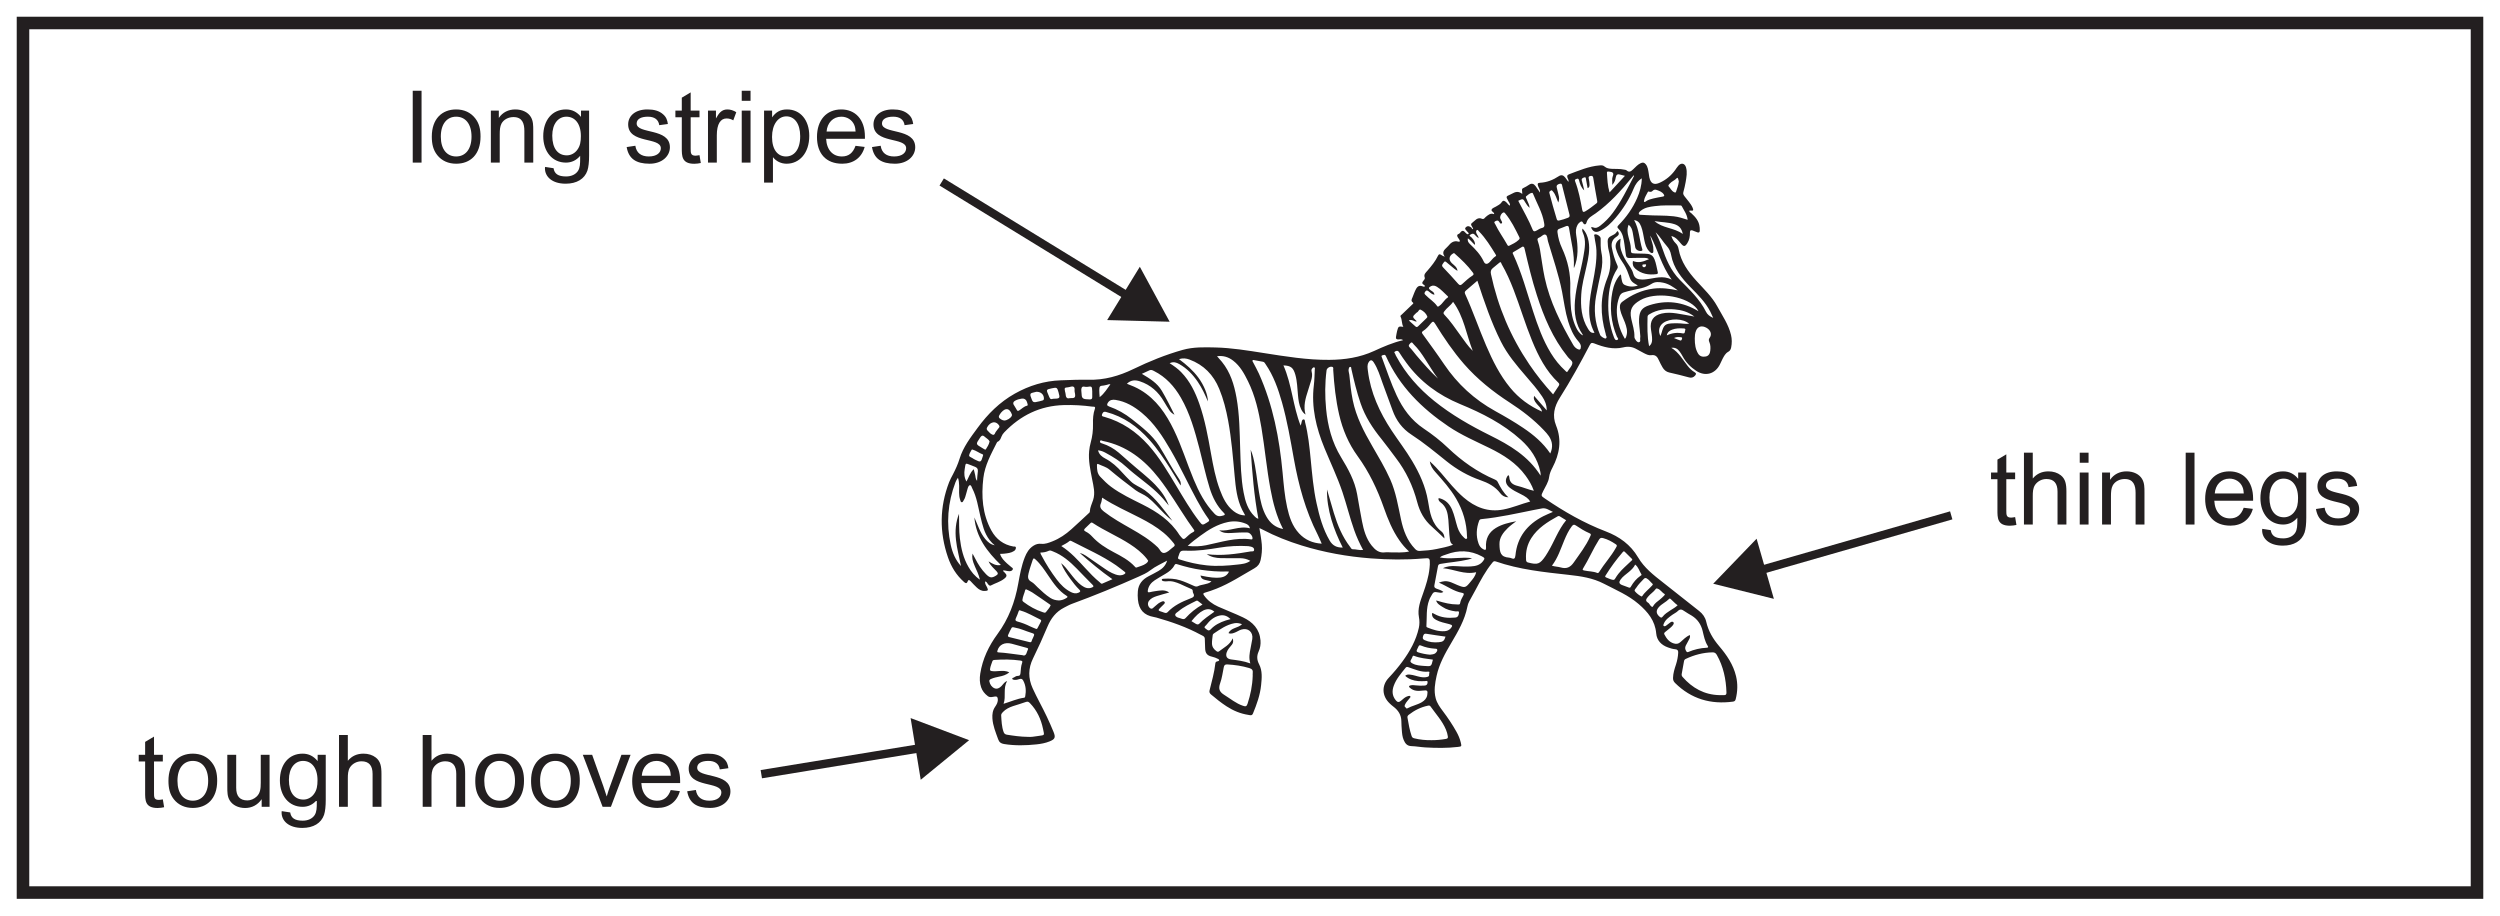 <?xml version="1.0" encoding="UTF-8"?>
<svg xmlns="http://www.w3.org/2000/svg" xmlns:xlink="http://www.w3.org/1999/xlink" width="598pt" height="219pt" viewBox="0 0 598 219" version="1.1">
<defs>
<g>
<symbol overflow="visible" id="glyph0-0">
<path style="stroke:none;" d="M 0.281 0 L 11.688 0 L 11.688 -15.953 L 0.281 -15.953 Z M 2.109 -14.828 L 9.859 -14.828 L 6 -9 Z M 1.438 -13.797 L 5.297 -7.984 C 5.297 -7.984 1.438 -2.156 1.438 -2.188 Z M 10.562 -13.797 L 10.562 -2.156 L 6.672 -7.984 Z M 9.859 -1.156 L 2.109 -1.156 L 6 -6.953 Z M 9.859 -1.156 "/>
</symbol>
<symbol overflow="visible" id="glyph0-1">
<path style="stroke:none;" d="M 3.719 -17.188 L 1.609 -17.188 L 1.609 0 L 3.719 0 Z M 3.719 -17.188 "/>
</symbol>
<symbol overflow="visible" id="glyph0-2">
<path style="stroke:none;" d="M 0.844 -6.219 C 0.844 -4.422 1.172 -3.031 2.141 -1.797 C 3.219 -0.438 4.797 0.266 6.672 0.266 C 10.062 0.266 12.5 -1.938 12.5 -6.219 C 12.5 -8.016 12.172 -9.406 11.203 -10.625 C 10.125 -12 8.547 -12.719 6.672 -12.719 C 3.281 -12.719 0.844 -10.469 0.844 -6.219 Z M 3 -6.219 C 3 -9.312 4.516 -10.984 6.672 -10.984 C 8.859 -10.984 10.344 -9.281 10.344 -6.219 C 10.344 -3.125 8.812 -1.469 6.672 -1.469 C 4.484 -1.469 3 -3.141 3 -6.219 Z M 3 -6.219 "/>
</symbol>
<symbol overflow="visible" id="glyph0-3">
<path style="stroke:none;" d="M 3.531 -12.438 L 1.625 -12.438 L 1.625 0 L 3.75 0 L 3.75 -6.797 C 3.75 -7.797 3.812 -8.656 4.172 -9.344 C 4.688 -10.297 5.812 -10.891 7.031 -10.891 C 9.125 -10.891 9.641 -9.406 9.641 -7.562 L 9.641 0 L 11.766 0 L 11.766 -7.656 C 11.766 -8.875 11.766 -9.938 11.203 -10.891 C 10.562 -12 9.188 -12.719 7.484 -12.719 C 5.828 -12.719 4.438 -12.031 3.531 -10.688 Z M 3.531 -12.438 "/>
</symbol>
<symbol overflow="visible" id="glyph0-4">
<path style="stroke:none;" d="M 9.844 -10.938 C 8.875 -12.125 7.703 -12.719 6.234 -12.719 C 2.953 -12.719 0.812 -10.156 0.812 -6.312 C 0.812 -2.641 2.969 0 6.234 0 C 7.609 0 8.734 -0.547 9.641 -1.625 L 9.641 -1.016 C 9.641 0.188 9.625 1.203 9.125 1.984 C 8.562 2.828 7.562 3.312 6.266 3.312 C 4.312 3.312 3.484 2.641 3.281 1.344 L 1.25 1.031 C 1.25 1.172 1.219 1.219 1.219 1.375 C 1.219 3.359 2.922 5.047 6.172 5.047 C 8.828 5.047 10.688 3.906 11.375 1.922 C 11.656 1.062 11.781 -0.172 11.781 -1.688 L 11.781 -12.438 L 9.844 -12.438 Z M 2.969 -6.453 C 2.969 -9.312 4.422 -10.984 6.359 -10.984 C 8.328 -10.984 9.812 -9.391 9.812 -6.344 C 9.812 -5.016 9.641 -3.984 8.969 -3.078 C 8.359 -2.203 7.391 -1.734 6.453 -1.734 C 4.344 -1.734 2.969 -3.344 2.969 -6.453 Z M 2.969 -6.453 "/>
</symbol>
<symbol overflow="visible" id="glyph0-5">
<path style="stroke:none;" d=""/>
</symbol>
<symbol overflow="visible" id="glyph0-6">
<path style="stroke:none;" d="M 10.609 -9.234 C 10.469 -10.156 10.25 -10.875 9.453 -11.562 C 8.516 -12.391 7.297 -12.719 5.719 -12.719 C 2.781 -12.719 1.109 -11.156 1.109 -9.141 C 1.109 -4.438 8.922 -6.188 8.922 -3.438 C 8.922 -2.375 7.969 -1.469 6.047 -1.469 C 4.25 -1.469 3.078 -2.297 2.828 -4.031 L 0.75 -3.719 C 1.219 -0.953 2.969 0.266 6.234 0.266 C 9.172 0.266 11.094 -1.516 11.094 -3.672 C 11.094 -8.359 3.141 -6.75 3.141 -9.359 C 3.141 -10.375 4.109 -10.984 5.828 -10.984 C 7.375 -10.984 8.359 -10.312 8.547 -8.953 Z M 10.609 -9.234 "/>
</symbol>
<symbol overflow="visible" id="glyph0-7">
<path style="stroke:none;" d="M 4.062 -10.844 L 6.172 -10.844 L 6.172 -12.438 L 4.062 -12.438 L 4.062 -16.797 L 1.938 -15.531 L 1.938 -12.438 L 0.406 -12.438 L 0.406 -10.844 L 1.938 -10.844 L 1.938 -3.531 C 1.938 -1.609 1.891 0.281 4.922 0.281 C 5.5 0.281 6.047 0.188 6.484 0.094 L 6.172 -1.781 C 5.812 -1.734 5.5 -1.656 5.234 -1.656 C 4.062 -1.656 4.062 -2.297 4.062 -3.406 Z M 4.062 -10.844 "/>
</symbol>
<symbol overflow="visible" id="glyph0-8">
<path style="stroke:none;" d="M 3.438 -12.438 L 1.531 -12.438 L 1.531 0 L 3.641 0 L 3.641 -6.531 C 3.641 -9.234 4.531 -10.562 5.969 -10.562 C 6.578 -10.562 7.109 -10.391 7.578 -10.109 L 8.297 -12.047 C 7.625 -12.484 6.906 -12.719 6.172 -12.719 C 4.75 -12.719 4.109 -11.766 3.438 -10.562 Z M 3.438 -12.438 "/>
</symbol>
<symbol overflow="visible" id="glyph0-9">
<path style="stroke:none;" d="M 3.719 0 L 3.719 -12.438 L 1.609 -12.438 L 1.609 0 Z M 3.719 -14.781 L 3.719 -17.188 L 1.609 -17.188 L 1.609 -14.781 Z M 3.719 -14.781 "/>
</symbol>
<symbol overflow="visible" id="glyph0-10">
<path style="stroke:none;" d="M 3.547 -12.438 L 1.625 -12.438 L 1.625 4.781 L 3.75 4.781 L 3.75 -1.297 C 4.531 -0.312 5.688 0.266 7.016 0.266 C 10.031 0.266 12.438 -2.203 12.438 -6.406 C 12.438 -10.172 10.312 -12.719 7.125 -12.719 C 5.5 -12.719 4.438 -12.078 3.547 -10.828 Z M 3.531 -6.141 C 3.531 -9.172 5.016 -11.062 6.953 -11.062 C 8.875 -11.062 10.266 -9.359 10.266 -6.312 C 10.266 -3.047 8.766 -1.469 6.859 -1.469 C 4.938 -1.469 3.531 -3.031 3.531 -6.141 Z M 3.531 -6.141 "/>
</symbol>
<symbol overflow="visible" id="glyph0-11">
<path style="stroke:none;" d="M 12.406 -5.688 L 12.406 -6.234 C 12.406 -10.344 10.078 -12.719 6.75 -12.719 C 3.188 -12.719 0.938 -10.156 0.938 -6.125 C 0.938 -2.141 3.125 0.266 6.984 0.266 C 9.703 0.266 11.656 -1.219 12.344 -3.75 L 10.156 -4.016 C 9.547 -2.297 8.516 -1.469 6.891 -1.469 C 4.781 -1.469 3.266 -2.969 3.125 -5.688 Z M 3.234 -7.438 C 3.391 -9.484 4.75 -10.984 6.766 -10.984 C 8.156 -10.984 9.359 -10.203 9.859 -9 C 10.109 -8.453 10.125 -7.891 10.172 -7.438 Z M 3.234 -7.438 "/>
</symbol>
<symbol overflow="visible" id="glyph0-12">
<path style="stroke:none;" d="M 9.578 -5.781 C 9.578 -4.312 9.453 -3.312 8.641 -2.5 C 8.016 -1.875 7.125 -1.531 6.406 -1.531 C 4.562 -1.531 3.703 -2.547 3.703 -4.562 L 3.703 -12.438 L 1.578 -12.438 L 1.578 -4.734 C 1.578 -3.531 1.578 -2.469 2.156 -1.531 C 2.828 -0.438 4.172 0.281 5.828 0.281 C 7.469 0.281 8.828 -0.438 9.797 -1.828 L 9.797 0 L 11.688 0 L 11.688 -12.438 L 9.578 -12.438 Z M 9.578 -5.781 "/>
</symbol>
<symbol overflow="visible" id="glyph0-13">
<path style="stroke:none;" d="M 3.719 0 L 3.719 -6.812 C 3.719 -7.797 3.766 -8.656 4.219 -9.406 C 4.781 -10.297 5.828 -10.891 6.984 -10.891 C 8.781 -10.891 9.641 -9.859 9.641 -7.875 L 9.641 0 L 11.766 0 L 11.766 -7.875 C 11.766 -9.75 11.5 -10.922 10.422 -11.781 C 9.625 -12.406 8.609 -12.719 7.469 -12.719 C 5.922 -12.719 4.703 -12.172 3.719 -11.016 L 3.719 -17.188 L 1.609 -17.188 L 1.609 0 Z M 3.719 0 "/>
</symbol>
<symbol overflow="visible" id="glyph0-14">
<path style="stroke:none;" d="M 7.031 0 L 11.734 -12.438 L 9.547 -12.438 L 6.797 -4.844 C 6.547 -4.172 6.281 -3.391 6.031 -2.469 C 5.766 -3.312 5.5 -4.156 5.203 -4.984 L 2.547 -12.438 L 0.312 -12.438 L 5.047 0 Z M 7.031 0 "/>
</symbol>
</g>
</defs>
<g id="surface1">
<rect x="0" y="0" width="598" height="219" style="fill:rgb(100%,100%,100%);fill-opacity:1;stroke:none;"/>
<path style=" stroke:none;fill-rule:nonzero;fill:rgb(100%,100%,100%);fill-opacity:1;" d="M 5.5 5.5 L 592.5 5.5 L 592.5 213.5 L 5.5 213.5 Z M 5.5 5.5 "/>
<path style=" stroke:none;fill-rule:nonzero;fill:rgb(13.73%,12.16%,12.549%);fill-opacity:1;" d="M 594 4 L 4 4 L 4 215 L 594 215 Z M 591 212 L 7 212 L 7 7 L 591 7 Z M 591 212 "/>
<path style=" stroke:none;fill-rule:evenodd;fill:rgb(13.73%,12.16%,12.549%);fill-opacity:1;" d="M 393.406 63.234 C 393.227 63.32 392.855 63.098 392.852 63.516 C 392.852 63.77 393.055 63.941 393.297 63.922 C 393.574 63.898 393.715 63.637 393.75 63.398 C 393.781 63.176 393.559 63.238 393.406 63.234 M 400.41 80.855 C 401 81.09 401.426 81.285 401.867 81.43 C 402.227 81.547 402.273 81.215 402.348 80.996 C 402.441 80.695 402.207 80.684 401.996 80.66 C 401.523 80.613 401.051 80.555 400.41 80.855 M 263.043 94.996 C 264.203 94.098 264.816 92.969 265.609 91.926 C 265.246 91.824 265.031 92.02 264.781 92.051 C 264.531 92.078 264.293 92.188 264.043 92.211 C 263.055 92.301 262.977 92.355 262.945 93.355 C 262.93 93.852 263.004 94.352 263.043 94.996 M 398.699 80.223 C 399.969 79.629 401.215 79.496 402.512 79.746 C 403.117 79.859 402.992 79.262 403.109 78.969 C 403.262 78.594 402.895 78.578 402.66 78.559 C 401.742 78.5 400.828 78.523 399.965 78.855 C 399.367 79.086 398.855 79.426 398.699 80.223 M 401.578 43.383 C 401.531 43.203 401.48 42.957 401.395 42.719 C 401.34 42.562 401.211 42.445 401.062 42.625 C 400.609 43.156 399.902 43.359 399.445 43.875 C 399.266 44.078 398.938 44.348 399.148 44.578 C 399.57 45.039 399.82 45.664 400.426 45.961 C 400.637 46.066 400.82 46.148 400.91 45.867 C 401.16 45.07 401.492 44.297 401.578 43.383 M 232.625 107.535 C 232.547 107.508 232.441 107.527 232.391 107.629 C 232.18 108.059 231.859 108.484 231.812 108.938 C 231.781 109.266 232.312 109.375 232.598 109.578 C 232.801 109.727 233.027 109.848 233.254 109.961 C 234.574 110.633 234.656 110.598 235.082 109.164 C 235.129 109 235.254 108.754 235.059 108.684 C 234.223 108.375 233.52 107.789 232.625 107.535 M 237.77 101.004 C 236.98 101.082 236.43 101.605 236.098 102.27 C 235.812 102.836 236.434 103.141 236.73 103.516 C 236.809 103.617 236.918 103.688 237.023 103.762 C 237.43 104.043 237.789 104.223 238.047 103.559 C 238.172 103.234 238.473 102.988 238.652 102.684 C 238.82 102.402 239.25 102.18 238.98 101.766 C 238.707 101.348 238.336 101.039 237.77 101.004 M 255.91 95.234 C 257.141 95.281 257.305 95.098 257.117 94 C 257.109 93.953 257.094 93.902 257.078 93.855 C 256.941 93.422 257.211 92.836 256.844 92.555 C 256.473 92.273 255.961 92.598 255.508 92.637 C 254.617 92.715 254.582 92.762 254.754 93.633 C 254.793 93.832 254.875 94.027 254.887 94.227 C 254.93 94.961 255.145 95.469 255.91 95.234 M 240.219 100.586 C 240.871 100.59 241.797 99.988 242.012 99.477 C 242.062 99.359 242.09 99.258 242.039 99.121 C 241.484 97.621 240.543 97.453 239.48 98.672 C 239.379 98.785 239.297 98.918 239.211 99.039 C 238.766 99.66 238.832 99.953 239.496 100.34 C 239.738 100.484 240.004 100.574 240.219 100.586 M 251.848 95.391 C 253.57 95.352 253.609 95.301 253.199 93.828 C 252.875 92.68 252.789 92.629 251.625 92.879 C 250.191 93.188 250.215 93.176 250.824 94.578 C 251.059 95.109 251.164 95.691 251.848 95.391 M 247.906 93.711 C 247.723 93.758 247.355 93.859 246.984 93.941 C 246.469 94.055 246.359 94.32 246.531 94.824 C 247.062 96.367 247.047 96.375 248.637 95.992 C 248.887 95.93 249.133 95.867 249.375 95.793 C 249.582 95.727 249.695 95.625 249.703 95.363 C 249.727 94.426 249.039 93.699 247.906 93.711 M 236.711 105.602 C 236.543 105.164 236.078 104.918 235.703 104.602 C 235.25 104.215 234.945 103.906 234.418 104.715 C 233.402 106.266 233.312 106.207 234.965 107.168 C 235.141 107.27 235.316 107.375 235.488 107.48 C 235.605 107.551 235.746 107.598 235.824 107.465 C 236.164 106.902 236.551 106.359 236.711 105.602 M 404.047 77.438 C 402.566 76.148 399.504 76.078 397.875 77.223 C 396.84 77.953 396.543 79.234 397.184 80.383 C 397.277 80.117 397.371 79.887 397.438 79.652 C 397.988 77.648 398.324 77.383 400.434 77.332 C 400.738 77.324 401.047 77.336 401.352 77.332 C 402.219 77.328 403.07 77.547 404.047 77.438 M 245.82 96.734 C 245.664 96.176 245.562 95.586 244.891 95.371 C 244.375 95.207 242.727 95.688 242.457 96.164 C 242.188 96.648 242.641 96.992 242.824 97.383 C 242.918 97.59 243.082 97.762 243.172 97.969 C 243.316 98.309 243.492 98.367 243.809 98.164 C 244.426 97.777 244.926 97.203 245.68 97.043 C 245.824 97.012 245.84 96.867 245.82 96.734 M 395.758 52.883 C 397.66 54.629 400.402 54.422 402.52 55.965 C 402.289 54.656 401.594 53.961 400.531 53.621 C 398.984 53.125 397.348 53.18 395.758 52.883 M 342.062 156.602 C 342.496 156.531 343.082 156.57 343.5 156.102 C 343.676 155.906 343.844 155.66 343.789 155.422 C 343.727 155.117 343.379 155.176 343.148 155.156 C 342.023 155.074 340.934 154.848 339.891 154.41 C 339.578 154.281 339.422 154.352 339.301 154.641 C 339.195 154.902 339.07 155.152 338.941 155.402 C 338.758 155.766 338.867 155.93 339.262 156.051 C 340.141 156.32 341.031 156.523 342.062 156.602 M 261.262 94.148 C 261.262 93.969 261.27 93.793 261.262 93.613 C 261.207 92.398 261.199 92.352 260.016 92.543 C 259.578 92.617 258.953 92.227 258.73 92.766 C 258.559 93.176 258.691 93.719 258.715 94.203 C 258.746 94.875 258.793 95.418 259.762 95.488 C 261.316 95.598 261.312 95.691 261.262 94.148 M 394.562 45.871 C 394.469 45.848 394.27 45.68 394.137 45.965 C 393.828 46.602 393.391 47.184 393.273 47.906 C 393.25 48.043 393.148 48.215 393.348 48.305 C 393.488 48.371 393.574 48.246 393.676 48.176 C 394.207 47.801 394.816 47.625 395.438 47.48 C 396.199 47.301 396.977 47.156 397.75 47.02 C 398.133 46.953 398.152 46.781 397.977 46.504 C 397.578 45.883 396.93 45.676 396.281 45.434 C 395.812 45.262 395.527 45.41 395.219 45.723 C 395.082 45.859 394.867 45.922 394.562 45.871 M 231.176 115.176 C 231.758 114.156 232.016 113.059 232.922 112.234 C 233.051 112.758 233.164 113.191 233.262 113.629 C 233.359 114.082 233.328 114.574 233.715 115.027 C 233.742 114.555 233.742 114.172 233.793 113.797 C 234.035 111.957 234.051 111.93 232.328 111.305 C 230.844 110.77 231.023 110.559 230.754 112.227 C 230.598 113.203 230.617 114.184 231.176 115.176 M 345.77 152.281 C 344.242 152.055 342.711 151.859 341.188 151.598 C 340.648 151.504 340.516 151.797 340.398 152.176 C 340.277 152.559 340.258 152.887 340.738 153.109 C 341.832 153.613 342.977 153.727 344.156 153.621 C 345.176 153.531 345.473 153.277 345.77 152.281 M 290.477 146.328 C 288.891 144.879 286.898 146.184 284.996 148.582 C 285.332 148.789 285.664 149.004 286.008 149.203 C 286.285 149.363 286.605 149.469 286.852 149.207 C 287.914 148.07 289.223 147.242 290.477 146.328 M 336.992 76.656 C 337.543 77.156 338.02 77.602 338.516 78.027 C 338.703 78.191 338.91 78.348 339.176 78.086 C 339.828 77.441 340.496 76.82 341.152 76.176 C 341.293 76.039 341.488 75.887 341.395 75.656 C 341.098 74.938 340.523 74.438 339.875 74.098 C 339.406 73.852 339.324 74.555 338.973 74.707 C 338.84 74.766 338.734 74.895 338.621 74.996 C 337.855 75.684 337.852 75.863 338.578 76.547 C 338.684 76.645 338.855 76.699 338.812 76.945 C 338.234 76.883 337.734 76.324 336.992 76.656 M 342.719 157.777 C 341.227 157.547 339.695 157.453 338.27 156.883 C 338.043 156.797 337.953 156.863 337.875 157.07 C 337.785 157.309 337.688 157.551 337.543 157.754 C 337.215 158.223 337.426 158.461 337.852 158.691 C 338.754 159.188 339.742 159.219 340.73 159.297 C 342.363 159.422 342.363 159.434 342.73 157.875 C 342.738 157.848 342.727 157.824 342.719 157.777 M 343.961 90.559 C 342.859 89.078 341.918 87.496 340.922 85.953 C 340.094 84.668 339.234 83.406 338.133 82.336 C 337.945 82.156 337.766 81.648 337.359 82.094 C 337.086 82.391 336.758 82.652 337.223 83.121 C 337.797 83.699 338.262 84.375 338.789 84.992 C 340.438 86.914 342.094 88.832 343.961 90.559 M 294.359 148.086 C 293.578 147.348 292.789 147.031 291.809 147.223 C 290.371 147.508 289.363 148.414 288.512 149.527 C 288.359 149.723 287.852 149.988 288.324 150.32 C 288.691 150.57 289.07 151.121 289.609 150.535 C 290.586 149.473 291.84 148.875 293.176 148.422 C 293.523 148.305 293.887 148.219 294.359 148.086 M 385.66 44.23 C 385.691 43.426 385.523 42.77 385.766 42.191 C 386.129 41.328 385.699 41.137 384.996 41.062 C 384.898 41.051 384.797 41.039 384.695 41.031 C 384.473 41.012 384.363 41.109 384.379 41.34 C 384.477 42.875 384.52 44.418 385.008 46.027 C 386.262 44.668 387.438 43.402 388.684 42.059 C 388.219 41.941 387.902 41.875 387.594 41.777 C 386.949 41.57 386.602 41.742 386.484 42.457 C 386.391 43.035 386.223 43.625 385.66 44.23 M 395.137 145.168 C 395.344 145.215 395.383 145.066 395.438 144.969 C 395.824 144.312 396.426 143.887 397.008 143.438 C 397.367 143.16 397.699 142.836 398.02 142.512 C 398.129 142.406 398.355 142.184 398.16 142.078 C 397.527 141.738 397.188 141.023 396.477 140.797 C 396.32 140.746 396.172 140.719 396.066 140.871 C 395.551 141.605 394.75 142.059 394.191 142.758 C 393.789 143.262 393.434 143.715 394.246 144.184 C 394.473 144.316 394.586 144.621 394.77 144.832 C 394.883 144.965 395.027 145.07 395.137 145.168 M 392.656 142.684 C 392.711 142.648 392.801 142.629 392.836 142.574 C 393.477 141.578 394.457 140.902 395.219 140.02 C 395.316 139.906 395.441 139.781 395.273 139.633 C 394.801 139.219 394.453 138.66 393.883 138.348 C 393.629 138.215 393.422 138.23 393.207 138.461 C 392.586 139.133 391.914 139.758 391.426 140.539 C 391.25 140.816 390.812 141.133 391.094 141.461 C 391.516 141.957 392.043 142.375 392.656 142.684 M 401.293 144.77 C 400.703 144.406 400.305 143.871 399.801 143.449 C 399.641 143.312 399.469 143.023 399.23 143.273 C 398.504 144.031 397.496 144.434 396.797 145.219 C 396.051 146.059 396.129 146.816 397.012 147.547 C 397.262 147.754 397.461 147.832 397.703 147.512 C 398.203 146.855 398.906 146.43 399.582 145.98 C 400.148 145.598 400.773 145.301 401.293 144.77 M 287.641 144.598 C 287.246 144.293 286.906 144.039 286.57 143.773 C 286.418 143.652 286.285 143.637 286.094 143.738 C 284.641 144.469 283.156 145.137 281.906 146.207 C 281.586 146.477 281.031 146.73 281.117 147.137 C 281.215 147.617 281.832 147.746 282.281 147.879 C 282.703 148 283.168 148.316 283.613 147.82 C 284.754 146.551 286.078 145.492 287.641 144.598 M 246.273 153.598 C 246.527 153.652 246.711 153.629 246.781 153.309 C 246.836 153.066 246.969 152.84 247.078 152.609 C 247.527 151.645 247.527 151.621 246.547 151.324 C 245.285 150.941 244.094 150.34 242.777 150.125 C 242.496 150.074 242.141 149.883 241.945 150.23 C 241.645 150.758 241.391 151.316 241.145 151.871 C 241.047 152.098 241.07 152.309 241.395 152.387 C 243.023 152.785 244.648 153.191 246.273 153.598 M 391.137 135.047 C 390.777 135.785 390.238 136.281 389.676 136.766 C 388.965 137.379 388.152 137.883 387.609 138.676 C 387.195 139.273 387.305 139.656 387.973 139.93 C 388.512 140.156 389.074 140.309 389.613 140.539 C 389.93 140.672 390.02 140.48 390.133 140.281 C 390.711 139.273 391.441 138.406 392.398 137.734 C 392.527 137.648 392.766 137.582 392.605 137.34 C 392.121 136.605 391.945 135.676 391.137 135.047 M 244.578 156.719 C 245.188 156.996 245.492 156.535 245.676 155.867 C 245.715 155.719 245.777 155.574 245.848 155.441 C 245.988 155.172 245.938 155.055 245.617 154.973 C 244.41 154.664 243.219 154.309 242.016 153.984 C 240.336 153.531 238.977 154.203 238.586 155.637 C 238.5 155.945 238.535 156.039 238.863 156.055 C 240.715 156.148 242.539 156.492 244.578 156.719 M 343.105 70.516 C 342.461 70.383 342.098 69.969 341.676 69.652 C 341.215 69.301 341.008 69.582 340.801 69.938 C 340.652 70.191 340.801 70.367 340.969 70.539 C 341.855 71.477 343.016 72.133 343.77 73.223 C 343.961 73.504 344.168 73.242 344.348 73.121 C 345.105 72.59 345.488 71.688 346.277 71.184 C 346.469 71.062 346.383 70.93 346.258 70.82 C 345.43 70.074 344.703 69.207 343.742 68.617 C 343.305 68.348 342.816 68.184 342.297 68.445 C 341.676 68.754 341.652 69.039 342.207 69.43 C 342.582 69.695 343.078 69.871 343.105 70.516 M 247.883 150.449 C 248.012 150.445 248.082 150.41 248.141 150.301 C 248.422 149.758 248.719 149.227 248.992 148.684 C 249.094 148.484 249.074 148.305 248.824 148.188 C 247.293 147.461 245.848 146.551 244.199 146.074 C 244.027 146.027 243.793 145.805 243.664 146.207 C 243.48 146.785 243.242 147.348 242.988 147.898 C 242.789 148.336 242.914 148.543 243.359 148.664 C 244.418 148.945 245.43 149.34 246.41 149.828 C 246.891 150.062 247.391 150.246 247.883 150.449 M 394.465 82.82 C 395.055 82.359 395.168 81.828 395.184 81.258 C 395.199 80.414 395.023 79.586 394.906 78.754 C 394.625 76.727 395.465 75.473 397.461 75 C 398.645 74.723 399.844 74.785 401.031 74.965 C 402.387 75.172 403.738 75.441 405.305 75.723 C 403.789 74.562 402.234 74.152 400.602 74.012 C 398.488 73.828 396.434 74.027 394.559 75.16 C 394.312 75.309 394.098 75.445 394.094 75.789 C 394.051 78.105 393.98 80.418 394.465 82.82 M 385.719 138.684 C 386.066 138.773 386.219 138.625 386.363 138.371 C 386.594 137.977 386.855 137.594 387.137 137.234 C 388.023 136.105 389.141 135.207 390.156 134.207 C 390.309 134.059 390.605 133.934 390.34 133.664 C 389.785 133.102 389.215 132.559 388.656 132 C 388.445 131.789 388.32 131.887 388.164 132.062 C 386.668 133.809 385.301 135.645 384.09 137.598 C 383.973 137.789 383.82 137.996 384.191 138.129 C 384.715 138.32 385.207 138.602 385.719 138.684 M 245.473 140.969 C 245.336 140.984 245.258 141.008 245.23 141.137 C 245.051 141.93 244.648 142.656 244.562 143.477 C 244.531 143.723 244.648 143.844 244.824 143.977 C 246.23 145.035 247.746 145.891 249.43 146.434 C 249.699 146.52 249.992 146.688 250.199 146.402 C 250.59 145.871 251.078 145.41 251.316 144.781 C 251.332 144.738 251.152 144.605 251.051 144.535 C 249.668 143.582 248.293 142.621 246.895 141.695 C 246.453 141.402 245.949 141.207 245.473 140.969 M 396.023 55.547 C 396.578 56.711 397.109 57.867 397.512 59.074 C 398.477 61.941 399.617 64.699 401.793 66.91 C 404.129 69.289 406.582 71.562 408.102 74.621 C 408.398 75.219 408.969 75.691 409.797 76.043 C 409.508 75.422 409.316 74.953 409.086 74.508 C 407.93 72.277 406.172 70.531 404.438 68.766 C 402.254 66.543 400.305 64.16 399.73 60.98 C 399.578 60.141 399.254 59.473 398.691 58.848 C 397.746 57.793 397.051 56.527 396.023 55.547 M 405.391 80.957 C 405.387 82.402 405.562 83.523 406.16 84.539 C 406.586 85.266 407.273 85.418 408.016 85.273 C 408.738 85.133 409.027 84.555 409.098 83.875 C 409.172 83.188 409.168 82.492 408.883 81.848 C 408.711 81.449 408.676 81.164 408.973 80.762 C 409.551 79.977 409.172 78.953 408.195 78.41 C 407.129 77.812 406.184 78.035 405.738 78.996 C 405.406 79.707 405.402 80.477 405.391 80.957 M 372.734 48.438 C 372.551 47.969 372.363 47.504 372.18 47.035 C 372.004 46.582 371.773 46.152 371.449 45.789 C 371.312 45.633 371.184 45.375 370.902 45.613 C 370.719 45.766 370.52 45.828 370.617 46.195 C 371.156 48.262 371.727 50.32 372.355 52.363 C 372.465 52.715 372.605 52.836 373.012 52.73 C 373.699 52.551 374.387 52.371 375.043 52.094 C 375.414 51.941 375.523 51.758 375.418 51.348 C 374.836 49.109 374.289 46.863 373.719 44.621 C 373.633 44.281 373.652 43.797 373.043 43.969 C 372.539 44.109 372.219 44.328 372.395 44.934 C 372.555 45.492 372.648 46.07 372.805 46.633 C 372.973 47.227 373.016 47.809 372.734 48.438 M 351.113 57.008 C 350.973 57.633 351.254 58.043 351.621 58.391 C 352.926 59.625 354.152 60.91 354.918 62.574 C 355.227 63.242 355.715 63.27 356.262 62.754 C 356.762 62.285 357.125 61.672 357.73 61.312 C 357.973 61.172 357.852 61.023 357.762 60.871 C 356.57 58.941 355.391 57 353.789 55.367 C 353.645 55.219 353.492 54.891 353.262 55.043 C 353.016 55.199 353.055 55.508 353.16 55.805 C 353.293 56.184 353.656 56.469 353.688 56.992 C 353.258 56.703 352.996 56.406 352.719 56.105 C 352.375 55.73 351.902 55.973 351.637 56.195 C 351.328 56.445 351.777 56.59 351.93 56.738 C 352.594 57.41 352.887 57.988 352.82 58.59 C 352.219 58.133 351.82 57.453 351.113 57.008 M 363.496 56.969 C 363.48 56.91 363.469 56.832 363.438 56.766 C 362.438 54.762 361.473 52.742 360.016 51.008 C 359.941 50.918 359.816 50.793 359.727 50.801 C 359.191 50.844 358.664 51.82 358.895 52.309 C 358.961 52.449 359.051 52.578 359.098 52.719 C 359.18 52.961 359.5 53.258 359.152 53.453 C 358.891 53.602 358.727 53.258 358.602 53.059 C 358.355 52.672 358.125 52.699 357.727 52.891 C 357.203 53.145 357.551 53.402 357.652 53.613 C 358.473 55.34 359.613 56.883 360.539 58.547 C 360.645 58.738 360.754 58.902 361.016 58.773 C 361.785 58.383 362.582 58.031 363.223 57.426 C 363.348 57.309 363.484 57.184 363.496 56.969 M 347.578 72.199 C 346.961 73.145 346.059 73.645 345.484 74.469 C 345.293 74.738 345.168 74.941 345.469 75.25 C 346.926 76.758 348.086 78.496 349.312 80.188 C 350.246 81.473 351.129 82.805 352.285 83.934 C 350.746 80.055 350.203 75.785 347.578 72.199 M 403.688 52.578 C 403.547 51.277 402.816 50.344 402.285 49.324 C 402.164 49.094 401.941 49.141 401.742 49.141 C 399.758 49.141 397.766 49.043 395.789 49.309 C 394.629 49.461 393.457 49.617 392.504 50.391 C 392.262 50.586 391.906 50.84 392.02 51.184 C 392.105 51.441 392.512 51.359 392.777 51.398 C 393.078 51.438 393.391 51.426 393.691 51.449 C 395.902 51.609 398.125 51.484 400.336 51.738 C 401.469 51.867 402.551 52.195 403.688 52.578 M 401.34 69.465 C 400.262 68.648 399.148 67.883 397.801 67.613 C 396.871 67.43 395.922 67.328 395.066 67.891 C 394.312 68.383 393.492 68.711 392.621 68.934 C 391.219 69.293 389.781 69.496 388.398 69.945 C 387.852 70.121 387.566 70.445 387.367 70.949 C 386.559 73.027 386.598 75.133 387.117 77.254 C 387.438 78.582 387.938 79.844 388.668 81.047 C 388.949 80.812 388.977 80.555 389.047 80.32 C 389.387 79.199 389.043 78.152 388.672 77.117 C 388.316 76.137 387.793 75.219 387.574 74.191 C 387.422 73.453 387.344 72.715 388.059 72.176 C 390.273 70.508 392.719 69.379 395.488 69.035 C 397.457 68.789 399.395 69.051 401.34 69.465 M 378.945 45.531 C 378.18 44.855 377.93 43.98 377.695 43.102 C 377.602 42.762 377.457 42.645 377.094 42.801 C 376.805 42.926 376.617 42.973 376.77 43.371 C 377.613 45.562 378.039 47.867 378.465 50.164 C 378.574 50.762 378.793 50.797 379.262 50.516 C 380.184 49.969 381.012 49.297 381.863 48.645 C 382.078 48.484 382.098 48.32 382.051 48.059 C 381.723 46.258 381.402 44.457 381.121 42.645 C 381.051 42.16 380.906 41.988 380.402 42.098 C 379.832 42.223 380.016 42.57 380.07 42.918 C 380.137 43.32 380.215 43.723 380.211 44.129 C 380.207 44.449 380.227 44.844 379.758 45 C 379.633 44.309 379.52 43.664 379.391 43.016 C 379.332 42.75 379.398 42.277 378.926 42.445 C 378.641 42.547 378.199 42.684 378.383 43.25 C 378.621 43.996 378.762 44.77 378.945 45.531 M 348.633 64.793 C 348.387 64.629 348.125 64.488 347.898 64.301 C 347.301 63.824 346.73 63.316 346.133 62.844 C 345.898 62.656 345.637 62.305 345.34 62.793 C 345.117 63.16 344.68 63.438 345.188 63.961 C 346.426 65.242 347.629 66.559 348.805 67.898 C 349.176 68.32 349.402 68.273 349.777 67.926 C 350.551 67.227 351.305 66.496 352.195 65.941 C 352.613 65.68 352.504 65.469 352.281 65.164 C 351.055 63.488 349.555 62.074 348.012 60.703 C 347.91 60.613 347.855 60.48 347.645 60.594 C 346.582 61.172 346.438 62.137 347.289 62.957 C 347.824 63.473 348.531 63.855 348.633 64.793 M 363.18 48.016 C 363.203 48.086 363.223 48.16 363.258 48.227 C 364.418 50.465 365.688 52.648 366.637 54.992 C 366.809 55.414 367.094 55.363 367.375 55.238 C 367.84 55.035 368.258 54.664 368.734 54.562 C 369.543 54.395 369.449 53.953 369.355 53.344 C 368.957 50.832 367.641 48.672 366.711 46.367 C 366.66 46.242 366.594 46.105 366.453 46.125 C 365.891 46.199 365.508 46.617 365.09 46.93 C 364.82 47.133 365.125 47.445 365.203 47.699 C 365.406 48.34 365.836 48.914 365.887 49.719 C 365.426 49.32 365.148 48.926 364.906 48.508 C 364.312 47.488 364.316 47.484 363.18 48.016 M 386.73 130.648 C 386.793 130.352 386.609 130.266 386.473 130.172 C 385.543 129.539 384.566 129.012 383.465 128.715 C 382.984 128.582 382.734 128.676 382.469 129.098 C 381.066 131.32 380.051 133.75 378.668 135.98 C 378.469 136.301 378.594 136.383 378.934 136.461 C 379.973 136.695 381.066 136.637 382.074 137.051 C 382.273 137.133 382.398 137 382.504 136.836 C 383.742 134.844 385.363 133.117 386.508 131.059 C 386.594 130.906 386.676 130.75 386.73 130.648 M 406.27 74.445 C 406 73.902 405.723 73.621 405.438 73.34 C 402.707 70.688 395.91 69.738 392.336 71.812 C 390.363 72.961 389.727 74.062 390.207 76.305 C 390.512 77.723 391.004 79.102 390.953 80.582 C 390.938 81.059 391.625 81.969 392.02 81.867 C 392.559 81.734 392.246 81.156 392.336 80.785 C 392.406 80.5 392.328 80.176 392.312 79.871 C 392.246 78.676 392 77.496 392.062 76.293 C 392.152 74.418 392.746 73.574 394.551 73 C 398.582 71.723 402.438 72.141 406.27 74.445 M 253.324 143.629 C 253.934 143.602 254.551 143.391 255.117 143.023 C 255.352 142.871 255.473 142.727 255.148 142.531 C 253.227 141.344 252 139.523 250.766 137.707 C 249.832 136.34 248.934 134.949 247.695 133.824 C 247.418 133.566 247.203 133.387 247.02 133.941 C 246.672 135.004 246.293 136.055 246.031 137.145 C 245.832 137.969 245.777 138.676 246.719 139.176 C 247.285 139.477 247.715 140.039 248.199 140.488 C 249.168 141.391 250.117 142.312 251.246 143.027 C 251.875 143.422 252.531 143.602 253.324 143.629 M 298.977 126.371 C 298.844 125.656 298.387 125.422 297.914 125.234 C 296.551 124.695 295.148 124.574 293.715 124.875 C 291.238 125.398 289.133 126.668 287.133 128.145 C 286.125 128.891 285.102 129.621 284.102 130.578 C 285.668 130.762 287.098 130.699 288.484 130.422 C 292.066 129.699 295.578 128.473 299.324 129.031 C 299.469 129.051 299.562 129.008 299.594 128.848 C 299.699 128.281 299.004 127.398 298.395 127.375 C 297.094 127.324 295.797 127.418 294.5 127.492 C 293.496 127.547 292.484 127.547 291.633 126.852 C 294.098 127.18 296.414 125.676 298.977 126.371 M 371.219 135.316 C 371.965 135.547 372.668 135.543 373.312 135.727 C 374.723 136.133 375.625 135.723 376.465 134.512 C 377.859 132.5 379.383 130.582 380.371 128.32 C 380.504 128.023 380.707 127.758 380.203 127.547 C 379.051 127.059 377.992 126.391 376.957 125.695 C 376.5 125.387 376.273 125.5 375.969 125.895 C 375.188 126.918 374.66 128.074 374.168 129.25 C 373.312 131.289 372.664 133.422 371.219 135.316 M 336.117 161.66 C 336.469 161.328 336.84 161.328 337.23 161.363 C 338.102 161.434 338.91 161.777 339.762 161.93 C 340.344 162.039 340.918 162.074 341.5 161.891 C 342.027 161.727 341.766 161.246 341.902 160.922 C 341.977 160.738 341.863 160.633 341.664 160.656 C 339.945 160.84 338.426 160.113 336.859 159.59 C 336.633 159.516 336.422 159.477 336.238 159.707 C 335.164 161.059 333.992 162.359 333.391 164.023 C 332.949 165.242 332.984 166.402 333.848 167.48 C 334.262 167.996 334.594 168.059 335.098 167.641 C 335.621 167.203 336.105 166.688 336.801 166.508 C 336.992 166.457 337.234 166.371 337.359 166.578 C 337.457 166.75 337.262 166.902 337.16 167.039 C 336.805 167.531 336.332 167.945 336.086 168.52 C 335.984 168.754 335.887 169.02 336.184 169.195 C 336.332 169.281 336.355 169.598 336.656 169.43 C 337.75 168.824 339.012 168.605 340.094 167.969 C 340.754 167.574 341.262 167.059 341.395 166.266 C 341.578 165.176 341.43 165.047 340.34 165.184 C 339.262 165.316 338.188 165.352 337.297 164.555 C 337.168 164.441 336.965 164.32 337.066 164.129 C 337.121 164.023 337.309 163.957 337.449 163.93 C 337.855 163.848 338.262 163.891 338.668 163.941 C 339.379 164.027 340.094 164.043 340.809 163.984 C 341.344 163.941 341.512 163.512 341.477 163.121 C 341.441 162.715 341.027 162.941 340.777 162.93 C 340.266 162.922 339.754 162.969 339.246 162.918 C 338.094 162.805 337.016 162.484 336.117 161.66 M 258.285 132.285 C 258.836 132.398 259.324 132.645 259.777 132.949 C 261.082 133.836 262.383 134.734 263.68 135.637 C 264.684 136.336 265.688 137.031 266.863 137.426 C 267.559 137.66 268.25 137.742 268.926 137.34 C 269.25 137.148 269.312 136.988 268.969 136.738 C 268.293 136.242 267.652 135.691 266.961 135.215 C 263.613 132.91 259.891 131.293 256.301 129.426 C 256.133 129.336 255.977 129.281 255.812 129.422 C 255.258 129.902 254.582 130.203 253.859 130.613 C 256.129 132.074 257.848 133.984 259.578 135.879 C 260.68 137.082 261.805 138.266 263.074 139.297 C 263.242 139.43 263.395 139.707 263.645 139.609 C 264.441 139.289 265.219 138.93 266.094 138.547 C 263.289 136.605 260.785 134.457 258.285 132.285 M 248.863 132.172 C 248.875 132.5 249.055 132.727 249.18 132.969 C 250.227 134.957 251.43 136.848 252.785 138.637 C 253.719 139.863 254.789 140.949 256.199 141.641 C 256.793 141.93 257.398 142.059 258.031 141.754 C 258.391 141.578 258.547 141.41 258.172 141.043 C 257.367 140.262 256.684 139.375 256.023 138.469 C 255.164 137.285 254.344 136.082 253.816 134.703 C 254.633 135.344 255.234 136.164 255.859 136.957 C 256.742 138.082 257.59 139.234 258.77 140.078 C 259.504 140.598 260.293 140.91 261.199 140.523 C 261.5 140.391 261.73 140.273 261.348 139.891 C 260.078 138.637 258.855 137.336 257.609 136.059 C 255.926 134.332 254.121 132.77 251.832 131.883 C 251.531 131.766 251.223 131.578 250.883 131.742 C 250.25 132.043 249.582 132.168 248.863 132.172 M 374.625 124.441 C 374.113 124.129 373.656 123.863 373.207 123.574 C 373.004 123.445 372.84 123.367 372.586 123.508 C 370.168 124.848 367.836 126.293 366.301 128.695 C 365.32 130.227 364.918 131.91 365.027 133.711 C 365.043 134.023 364.988 134.406 365.492 134.543 C 367.789 135.152 368.348 134.961 369.695 132.984 C 369.883 132.711 370.047 132.422 370.219 132.141 C 371.758 129.629 372.695 126.777 374.625 124.441 M 274.645 134.113 C 274.52 133.941 274.395 133.75 274.254 133.574 C 273.137 132.191 271.746 131.117 270.27 130.156 C 267.406 128.293 264.23 126.98 261.383 125.094 C 261.137 124.93 261 124.965 260.809 125.168 C 260.418 125.574 260 125.949 259.598 126.336 C 259.262 126.66 259.164 126.895 259.711 127.16 C 260.281 127.434 260.785 127.848 261.219 128.32 C 262.684 129.926 264.473 131.066 266.375 132.07 C 268.199 133.031 270.035 133.988 271.457 135.543 C 271.578 135.676 271.676 135.828 271.898 135.738 C 272.652 135.441 273.469 135.289 274.137 134.789 C 274.359 134.621 274.57 134.441 274.645 134.113 M 299.082 134.152 C 298.293 133.711 297.508 133.535 296.695 133.523 C 295.141 133.496 293.586 133.547 292.031 133.508 C 290.84 133.473 289.676 133.254 288.652 132.555 C 292.215 133.023 295.707 132.5 299.191 131.898 C 299.465 131.848 299.961 132.027 299.984 131.523 C 300.008 131.027 299.598 130.852 299.184 130.75 C 298.984 130.699 298.781 130.652 298.582 130.637 C 296.258 130.5 293.945 130.621 291.648 131 C 289.086 131.426 286.52 131.812 283.906 131.727 C 282.305 131.672 282.324 131.688 281.828 133.223 C 281.703 133.602 281.828 133.715 282.129 133.812 C 284.242 134.492 286.387 134.996 288.602 135.227 C 291.082 135.496 293.543 135.328 296 135.047 C 297.035 134.926 298.117 134.859 299.082 134.152 M 240.055 168.348 C 241.797 167.824 243.309 167.113 244.961 166.898 C 245.137 166.871 245.203 166.742 245.234 166.574 C 245.477 165.262 245.398 163.988 244.75 162.789 C 244.559 162.43 244.316 162.285 243.883 162.426 C 243.477 162.559 243.051 162.68 242.609 162.617 C 242.426 162.59 242.203 162.559 242.145 162.395 C 242.059 162.145 242.355 162.152 242.484 162.074 C 242.789 161.891 243.094 161.664 243.465 161.676 C 243.949 161.691 244.059 161.414 244.102 161.016 C 244.195 160.211 244.191 159.379 244.477 158.609 C 244.652 158.141 244.5 158.066 244.07 158.004 C 242.02 157.719 239.965 157.707 237.902 157.855 C 237.664 157.875 237.449 157.922 237.367 158.191 C 237.18 158.797 236.898 159.371 236.824 160.012 C 236.785 160.328 236.863 160.465 237.199 160.516 C 237.84 160.621 238.469 160.539 239.105 160.504 C 239.871 160.461 240.648 160.418 241.422 160.844 C 240.664 161.449 239.844 161.691 238.988 161.852 C 238.336 161.977 237.695 162.129 237.082 162.395 C 236.809 162.512 236.578 162.652 236.656 163.012 C 236.816 163.754 237.238 164.371 237.91 164.645 C 238.512 164.887 239.105 164.57 239.559 164.102 C 239.734 163.918 239.875 163.703 240.055 163.52 C 240.27 163.305 240.453 163.031 240.914 162.922 C 239.863 164.66 240.703 166.531 240.055 168.348 M 342.453 177.051 C 343.605 177.055 344.738 176.949 345.871 176.746 C 346.273 176.672 346.383 176.523 346.324 176.145 C 346.242 175.59 346.09 175.055 345.875 174.539 C 345 172.438 343.457 170.785 342.168 168.961 C 342.008 168.734 341.801 168.746 341.559 168.797 C 339.859 169.148 338.352 169.91 336.984 170.969 C 336.738 171.16 336.613 171.359 336.668 171.676 C 336.926 173.156 337.176 174.633 337.66 176.059 C 337.781 176.402 337.969 176.523 338.293 176.605 C 339.66 176.949 341.051 177.07 342.453 177.051 M 299.078 158.691 C 298.672 157.383 298.906 156.211 299.141 155.039 C 299.285 154.316 299.434 153.59 299.547 152.863 C 299.797 151.184 298.523 150.09 296.898 150.602 C 296.469 150.734 296.078 151.012 295.66 151.191 C 295.098 151.426 294.527 151.719 293.855 151.445 C 294.492 150.086 296.129 150.289 297.094 149.305 C 296.414 149.055 295.863 148.965 295.262 149.074 C 293.375 149.422 291.871 150.523 290.328 151.543 C 290.16 151.656 290.09 151.773 290.074 151.969 C 290.012 152.629 289.883 153.277 289.906 153.949 C 289.934 154.766 290.359 155.32 290.996 155.773 C 291.215 155.926 291.41 155.953 291.621 155.785 C 292.762 154.887 294.16 154.273 294.871 152.684 C 295.027 153.332 295.023 153.758 294.684 154.191 C 294.215 154.781 293.652 155.324 293.414 156.078 C 293.117 157.008 293.5 157.602 294.441 157.73 C 295.949 157.938 297.473 158.094 299.078 158.691 M 299.648 161.637 C 299.648 161.547 299.617 161.262 299.656 160.988 C 299.742 160.324 299.508 160.004 298.824 159.801 C 297.105 159.289 295.355 159.027 293.566 158.93 C 293.047 158.902 292.836 159.105 292.734 159.566 C 292.465 160.863 292.305 162.199 291.859 163.434 C 291.391 164.754 291.684 165.512 292.871 166.238 C 294.34 167.145 295.66 168.281 297.344 168.832 C 297.953 169.035 298.199 168.992 298.418 168.328 C 299.109 166.207 299.57 164.055 299.648 161.637 M 404.195 151.883 C 404.363 152.398 404.145 152.742 403.949 153.098 C 403.703 153.543 403.453 153.988 403.23 154.441 C 403.012 154.891 403.07 155.332 403.336 155.746 C 403.449 155.926 403.562 156.07 403.824 155.957 C 405.242 155.355 406.719 155.008 408.258 154.938 C 408.551 154.926 408.695 154.816 408.496 154.508 C 407.789 153.41 407.566 152.148 407.266 150.914 C 406.883 149.352 406.055 148.129 404.688 147.277 C 404.082 146.898 403.441 146.578 402.867 146.16 C 402.312 145.75 401.863 145.621 401.309 146.184 C 400.961 146.539 400.457 146.738 400.047 147.043 C 399.25 147.629 398.406 148.18 397.996 149.148 C 397.918 149.328 397.789 149.57 397.938 149.711 C 398.121 149.891 398.371 149.773 398.562 149.633 C 398.871 149.41 399.164 149.164 399.469 148.938 C 399.703 148.762 400.008 148.598 400.234 148.805 C 400.527 149.07 400.266 149.387 400.102 149.613 C 399.91 149.871 399.645 150.082 399.391 150.297 C 399.043 150.594 398.676 150.867 398.324 151.164 C 398.148 151.312 397.977 151.484 398.117 151.75 C 398.625 152.719 399.234 153.562 400.363 153.906 C 400.98 154.094 401.465 154.031 401.965 153.582 C 402.641 152.977 403.285 152.316 404.195 151.883 M 263.641 119.035 C 263.535 119.531 263.516 119.984 263.344 120.367 C 262.934 121.277 263.348 121.805 264.031 122.344 C 266.066 123.938 268.312 125.18 270.543 126.457 C 272.824 127.758 275.066 129.105 276.977 130.949 C 277.465 131.422 277.707 132.391 278.523 132.258 C 279.219 132.141 279.801 131.551 280.371 131.074 C 280.469 130.992 280.562 130.906 280.668 130.836 C 281.035 130.598 281.105 130.371 280.793 129.984 C 280.055 129.074 279.266 128.211 278.359 127.457 C 276.625 126.016 274.688 124.902 272.691 123.875 C 269.668 122.312 266.535 120.965 263.641 119.035 M 245.996 176.262 C 246.543 176.309 247.387 176.203 248.211 176.066 C 249.949 175.766 249.859 176.102 249.492 174.348 C 249.012 172.039 248.055 169.949 246.398 168.227 C 246.125 167.941 245.879 167.727 245.41 167.902 C 244.383 168.277 243.328 168.566 242.293 168.91 C 241.391 169.211 240.555 169.629 239.883 170.332 C 239.66 170.562 239.461 170.824 239.48 171.125 C 239.566 172.469 239.602 173.824 240.07 175.113 C 240.215 175.496 240.461 175.672 240.844 175.738 C 242.453 175.996 244.062 176.238 245.996 176.262 M 378.152 82.859 C 378.148 82.414 377.828 81.969 377.48 81.57 C 376.289 80.188 375.621 78.555 375.094 76.84 C 374.387 74.543 374.109 72.164 373.652 69.82 C 372.852 65.691 371.457 61.727 370.273 57.703 C 370.113 57.156 370.164 56.344 369.691 56.137 C 369.191 55.918 368.715 56.648 368.164 56.832 C 367.727 56.977 367.699 57.238 367.84 57.656 C 368.062 58.301 368.238 58.973 368.355 59.645 C 368.746 61.902 369.008 64.184 369.488 66.418 C 370.727 72.207 373.375 77.418 376.312 82.496 C 376.559 82.918 376.898 83.27 377.344 83.492 C 377.898 83.773 378.137 83.621 378.152 82.859 M 364.27 58.973 C 364.199 59.004 364.125 59.027 364.059 59.066 C 363.383 59.473 362.719 59.898 362.027 60.281 C 361.695 60.465 361.867 60.656 361.953 60.844 C 363.992 65.219 365.223 69.871 366.703 74.441 C 367.824 77.906 369.051 81.332 370.965 84.461 C 371.93 86.035 373.074 87.461 374.441 88.703 C 374.594 88.836 374.789 89.203 375.023 88.777 C 375.391 88.109 376.082 87.543 376.109 86.801 C 376.129 86.281 375.426 85.906 375.07 85.445 C 375.023 85.383 374.977 85.324 374.93 85.262 C 371.418 80.906 369.309 75.848 367.613 70.59 C 366.449 66.98 365.566 63.293 364.707 59.602 C 364.641 59.328 364.625 59.043 364.27 58.973 M 411.281 166.277 C 411.664 166.277 412.043 166.281 412.43 166.277 C 412.844 166.273 412.98 166.074 412.969 165.648 C 412.875 162.477 412.238 159.453 410.664 156.656 C 410.391 156.168 410.082 156.031 409.578 156.043 C 407.355 156.094 405.258 156.656 403.258 157.598 C 403.004 157.715 402.863 157.867 402.816 158.156 C 402.656 159.16 402.473 160.16 402.273 161.156 C 402.215 161.457 402.262 161.688 402.469 161.922 C 404.805 164.594 407.676 166.191 411.281 166.277 M 371.461 122.449 C 370.559 122.051 369.859 121.453 368.906 121.602 C 368.277 121.703 367.656 121.832 367.031 121.957 C 362.844 122.797 358.68 123.754 354.418 124.168 C 354.098 124.195 353.91 124.281 353.797 124.594 C 353.145 126.375 353.031 128.168 353.656 129.973 C 353.859 130.562 354.203 131.062 354.777 131.367 C 355.262 131.633 355.5 131.609 355.457 130.941 C 355.316 128.941 356.07 127.359 357.801 126.293 C 359.297 125.375 360.984 125.012 362.684 124.68 C 361.992 125.203 361.293 125.699 360.676 126.297 C 359.57 127.371 358.629 128.578 358.672 130.191 C 358.719 132.168 358.918 133.238 361.008 133.395 C 361.16 133.406 361.312 133.449 361.449 133.508 C 362.152 133.812 362.414 133.656 362.496 132.828 C 362.918 128.465 365.312 125.457 369.129 123.492 C 369.848 123.125 370.602 122.832 371.461 122.449 M 279.68 141.723 C 278.605 142.031 277.645 142.273 276.703 142.582 C 276.004 142.812 275.305 143.09 274.84 143.715 C 274.441 144.25 274.535 145.016 275.062 145.445 C 275.59 145.871 275.875 145.324 276.211 145.078 C 276.66 144.746 277.027 144.293 277.547 144.066 C 277.879 143.922 278.316 143.617 278.578 144.008 C 278.766 144.293 278.348 144.566 278.133 144.797 C 278.027 144.91 277.91 145.012 277.801 145.121 C 276.887 146.02 276.883 146.035 278.098 146.406 C 278.488 146.527 278.918 146.82 279.305 146.414 C 280.793 144.824 282.707 143.938 284.688 143.164 C 285.348 142.906 285.926 142.707 285.387 141.824 C 285.215 141.539 285.477 141.086 284.953 140.883 C 284.074 140.543 283.246 140.094 282.379 139.723 C 281.348 139.277 280.301 138.891 279.133 139.051 C 278.859 139.09 278.566 139.066 278.301 139.012 C 278.121 138.973 277.855 138.879 277.902 138.633 C 277.938 138.445 278.184 138.449 278.359 138.434 C 279.691 138.348 281.008 138.398 282.297 138.805 C 283.414 139.16 284.48 139.648 285.547 140.129 C 285.93 140.305 286.246 140.391 286.672 140.164 C 287.09 139.945 287.602 139.914 288.066 139.781 C 288.641 139.621 289.266 139.578 289.77 139.047 C 289.191 138.922 288.664 138.84 288.156 138.691 C 287.508 138.508 287.297 138.258 287.156 137.664 C 291.449 138.59 293.223 138.352 293.969 136.734 C 293.809 136.719 293.66 136.695 293.512 136.699 C 291.438 136.773 289.387 136.598 287.336 136.309 C 285.414 136.039 283.543 135.57 281.695 134.996 C 281.383 134.902 281.133 134.793 280.934 135.188 C 280.453 136.133 279.645 136.742 278.754 137.27 C 277.898 137.777 277.031 138.266 276.203 138.809 C 275.348 139.375 274.742 140.137 274.559 141.195 C 274.48 141.645 274.613 141.746 275.023 141.656 C 275.473 141.555 275.922 141.457 276.375 141.398 C 277.441 141.27 278.535 140.945 279.68 141.723 M 368.512 113.777 C 368.512 113.449 368.52 113.344 368.508 113.246 C 368.492 113.094 368.465 112.945 368.434 112.793 C 367.781 109.734 366.102 107.293 363.824 105.227 C 359.566 101.367 354.508 98.824 349.277 96.664 C 344.043 94.496 339.703 91.305 336.371 86.742 C 335.785 85.938 335.207 85.125 334.688 84.285 C 334.414 83.84 334.148 83.844 333.75 84.047 C 333.281 84.285 333.703 84.5 333.75 84.711 C 333.785 84.883 333.887 85.039 333.969 85.195 C 336.242 89.41 339.348 92.914 343.062 95.906 C 347.176 99.223 351.727 101.812 356.434 104.152 C 361.078 106.461 365.512 109.031 368.512 113.777 M 342.57 146.637 C 342.656 146.652 342.711 146.648 342.754 146.668 C 342.891 146.734 343.023 146.809 343.156 146.883 C 344.715 147.75 346.395 147.891 348.125 147.719 C 348.84 147.648 348.949 147.016 348.988 146.539 C 349.031 146.051 348.48 146.289 348.203 146.25 C 347.082 146.094 345.988 145.82 345.051 145.18 C 344.48 144.793 343.781 144.48 343.512 143.637 C 343.719 143.688 343.844 143.707 343.957 143.746 C 345.473 144.203 347 144.59 348.594 144.586 C 348.848 144.582 349.191 144.711 349.258 144.281 C 349.367 143.586 349.734 142.996 350.055 142.391 C 350.234 142.047 350.141 141.883 349.758 141.816 C 347.758 141.465 346.172 140.207 344.176 139.367 C 344.738 139.164 345.109 139.066 345.523 139.031 C 346.684 138.941 347.625 139.543 348.633 139.949 C 350.43 140.672 350.559 140.645 351.754 139.164 C 352.297 138.5 352.891 137.855 353.098 136.871 C 350.289 137.527 347.797 136.145 345.141 135.914 C 346.125 135.426 347.176 135.348 348.238 135.422 C 349.434 135.508 350.637 135.562 351.832 135.488 C 352.938 135.426 354.016 135.195 354.742 134.223 C 355.227 133.578 355.18 133.469 354.48 133.09 C 351.695 131.594 348.84 131.523 345.922 132.637 C 345.43 132.828 344.875 132.91 344.406 133.344 C 347.02 133.867 349.578 133.156 352.121 133.512 C 351.797 133.68 351.465 133.773 351.125 133.852 C 348.965 134.367 346.742 134.492 344.562 134.883 C 344.152 134.957 344.02 135.113 343.953 135.496 C 343.691 137 343.402 138.5 343.102 139.996 C 343.016 140.434 343.18 140.629 343.578 140.793 C 344.145 141.016 344.754 141.168 345.254 141.578 C 344.941 141.824 344.621 141.812 344.328 141.754 C 342.758 141.445 342.914 141.602 342.152 142.879 C 342.035 143.074 341.953 143.293 341.871 143.504 C 341.082 145.535 341.348 147.676 341.195 149.773 C 341.176 150 341.352 150.066 341.523 150.133 C 342.809 150.637 344.109 151.074 345.523 150.984 C 346.105 150.945 346.617 150.754 347.004 150.301 C 347.523 149.688 347.461 149.512 346.695 149.297 C 345.617 149 344.5 148.828 343.508 148.273 C 342.875 147.926 342.422 147.457 342.57 146.637 M 282.398 116.125 C 281.547 114.734 280.781 113.43 279.969 112.156 C 278.434 109.746 276.863 107.363 274.949 105.227 C 272.102 102.043 268.766 99.641 264.57 98.539 C 263.957 98.379 263.777 98.691 263.625 99.086 C 263.414 99.629 263.887 99.625 264.219 99.723 C 268.383 100.914 271.797 103.246 274.68 106.453 C 277.34 109.414 279.32 112.828 281.359 116.207 C 283.098 119.09 284.781 122.004 286.84 124.676 C 287.598 125.66 287.625 125.672 288.66 125.023 C 288.746 124.965 288.828 124.902 288.914 124.855 C 289.277 124.66 289.336 124.484 289.062 124.102 C 288.043 122.699 287.168 121.203 286.336 119.68 C 284.168 115.703 282.293 111.574 280.016 107.652 C 278.117 104.375 276.078 101.199 273.121 98.754 C 271.277 97.227 269.246 96.023 266.824 95.652 C 266.109 95.543 265.434 95.648 265.008 96.328 C 264.766 96.715 264.691 97.016 265.297 97.23 C 267.285 97.926 269.105 98.961 270.75 100.266 C 273.148 102.168 275.602 104.023 277.266 106.668 C 278.875 109.234 280.258 111.938 281.957 114.453 C 282.246 114.883 282.574 115.387 282.398 116.125 M 371.5 94.336 C 371.977 93.613 372.398 92.98 372.82 92.34 C 373 92.066 373.066 91.828 372.766 91.543 C 369.805 88.75 368 85.227 366.48 81.523 C 364.836 77.523 363.613 73.363 362.059 69.328 C 361.242 67.215 360.332 65.137 359.191 63.172 C 359.086 62.992 359.074 62.496 358.641 62.84 C 358.102 63.27 357.582 63.719 357.051 64.156 C 356.59 64.539 356.516 64.977 356.641 65.578 C 358.301 73.367 361.34 80.562 365.805 87.156 C 367.508 89.668 369.395 92.035 371.5 94.336 M 353.387 67.145 C 352.441 67.953 351.57 68.691 350.711 69.445 C 350.465 69.66 350.254 69.871 350.445 70.289 C 352.297 74.34 353.727 78.566 355.484 82.656 C 357.027 86.25 358.75 89.727 361.262 92.773 C 363.32 95.273 365.84 97.121 368.855 98.461 C 368.676 97.637 368.086 97.172 367.613 96.629 C 366.961 95.867 366.785 95.363 366.949 94.68 C 367.934 95.812 368.906 96.93 369.98 98.164 C 369.98 96.816 369.531 95.805 368.902 94.863 C 367.742 93.121 366.359 91.551 364.992 89.969 C 362.762 87.379 360.555 84.781 359.008 81.691 C 356.688 77.055 355.039 72.168 353.387 67.145 M 233.07 123.766 C 233.441 124.648 233.805 125.535 234.191 126.414 C 234.582 127.301 235.043 128.156 235.66 128.91 C 236.266 129.645 236.961 130.254 237.938 130.434 C 237.473 130.066 237.074 129.648 236.715 129.184 C 235.426 127.516 234.992 125.52 234.512 123.539 C 233.965 121.266 233.656 118.926 232.562 116.816 C 232.414 116.531 232.324 116.039 232.023 116.059 C 231.695 116.086 231.559 116.547 231.449 116.887 C 231.328 117.273 231.238 117.672 231.121 118.059 C 230.953 118.594 230.863 119.156 230.535 119.629 C 230.398 119.832 230.312 120.172 230.043 120.141 C 229.773 120.113 229.746 119.762 229.664 119.531 C 229.289 118.441 229.461 117.309 229.43 116.191 C 229.414 115.543 229.352 114.91 229.141 114.281 C 228.883 114.641 228.684 114.996 228.543 115.371 C 226.691 120.242 226.309 125.23 227.414 130.32 C 227.82 132.195 228.539 133.949 229.875 135.406 C 229.469 133.316 228.898 131.27 228.672 129.152 C 228.441 127.004 228.594 124.914 229.398 122.898 C 229.434 124.859 229.371 126.82 229.602 128.777 C 229.887 131.176 230.43 133.496 231.652 135.602 C 232.32 136.762 233.141 137.805 234.395 138.656 C 234.129 137.449 233.633 136.5 233.211 135.527 C 232.59 134.094 232.449 133.367 232.637 132.418 C 232.863 132.844 233.066 133.219 233.262 133.598 C 233.957 134.969 234.777 136.254 235.863 137.352 C 236.766 138.262 237.234 138.309 238.246 137.688 C 238.777 137.363 238.797 137.121 238.375 136.648 C 237.734 135.926 236.918 135.328 236.465 134.277 C 237.41 134.852 238.238 135.387 239.414 135.145 C 236.109 131.953 233.461 128.484 233.07 123.766 M 370.828 108.477 C 371.52 106.926 371.344 105.605 370.508 104.348 C 370.148 103.816 369.719 103.348 369.277 102.887 C 366.855 100.34 364.09 98.215 361.152 96.312 C 357.109 93.691 353.375 90.715 350.195 87.074 C 347.59 84.082 345.375 80.816 343.297 77.449 C 342.902 76.812 342.715 76.797 342.242 77.375 C 341.699 78.051 341.133 78.711 340.391 79.184 C 340.055 79.402 340.062 79.586 340.293 79.902 C 342.02 82.301 343.777 84.684 345.43 87.133 C 348.613 91.852 352.672 95.578 357.664 98.332 C 359.938 99.586 362.188 100.895 364.348 102.348 C 366.812 104.004 369.074 105.887 370.828 108.477 M 279.574 120.93 C 278.688 119.82 277.766 118.746 276.73 117.766 C 274.449 115.605 271.805 113.883 269.5 111.758 C 267.984 110.352 266.273 109.293 264.48 108.324 C 263.93 108.023 263.355 107.777 262.648 107.719 C 262.898 108.727 263.602 109.273 264.391 109.684 C 265.977 110.516 267.262 111.691 268.434 113.023 C 269.07 113.75 269.77 114.426 270.453 115.109 C 271.426 116.086 272.773 116.492 273.84 117.27 C 276.531 119.223 278.41 121.98 280.441 124.578 C 279.777 124.062 279.152 123.508 278.562 122.918 C 277.223 121.594 276.027 120.121 274.531 118.953 C 273.637 118.258 272.531 117.922 271.645 117.262 C 269.52 115.672 267.422 114.051 265.395 112.34 C 264.598 111.664 263.648 111.457 262.77 111.031 C 262.539 110.918 262.387 110.938 262.391 111.262 C 262.402 112.258 262.414 113.223 263.18 114.039 C 263.988 114.891 264.812 115.723 265.754 116.426 C 268.098 118.172 270.738 119.395 273.328 120.699 C 276.812 122.453 279.988 124.566 282.117 127.953 C 282.277 128.211 282.52 128.414 282.707 128.656 C 282.992 129.027 283.246 128.996 283.582 128.688 C 284.145 128.172 284.688 127.609 285.387 127.281 C 285.801 127.086 285.734 126.91 285.512 126.609 C 285.039 125.977 284.59 125.328 284.148 124.672 C 281.848 121.246 279.766 117.672 277.223 114.41 C 273.734 109.941 269.48 106.613 263.781 105.473 C 263.562 105.426 263.254 105.152 263.137 105.512 C 263.012 105.902 263.383 105.996 263.684 106.09 C 265.133 106.551 266.434 107.297 267.598 108.273 C 268.531 109.059 269.445 109.875 270.359 110.691 C 272.336 112.453 274.477 114.035 276.324 115.949 C 277.723 117.402 278.895 119.004 279.574 120.93 M 316.156 130.047 C 315.801 129.246 315.523 128.539 315.18 127.863 C 312.277 122.16 310.629 116.074 309.5 109.801 C 308.684 105.246 307.902 100.676 306.641 96.211 C 305.734 93.02 304.641 89.902 302.742 87.133 C 302.574 86.891 302.457 86.59 302.098 86.531 C 301.422 86.418 300.746 86.281 300.074 86.16 C 299.93 86.133 299.75 86.043 299.641 86.176 C 299.496 86.348 299.66 86.504 299.738 86.66 C 300.203 87.562 300.715 88.449 301.133 89.375 C 304.508 96.902 306.035 104.871 306.793 113.023 C 307.055 115.812 307.277 118.605 307.883 121.348 C 308.387 123.625 309.098 125.824 310.734 127.586 C 312.172 129.125 313.953 129.91 316.156 130.047 M 269.551 91.793 C 270.734 92.238 271.809 92.691 272.816 93.293 C 276.59 95.539 278.918 98.992 280.785 102.832 C 282.645 106.66 283.879 110.734 285.516 114.656 C 286.766 117.656 288.234 120.512 290.527 122.898 C 291.215 123.617 291.84 123.547 292.613 123.309 C 293.039 123.18 293.098 123.031 292.766 122.703 C 291.066 121.031 290.039 118.965 289.344 116.723 C 288.375 113.59 287.707 110.375 286.879 107.203 C 285.785 103.035 284.637 98.891 282.465 95.121 C 280.902 92.418 278.879 90.176 276.047 88.75 C 275.707 88.578 275.371 88.379 274.969 88.57 C 274.426 88.832 273.875 89.078 273.129 89.422 C 275.043 90.555 276.812 91.621 277.922 93.5 C 278.992 95.316 279.926 97.195 280.941 99.211 C 280.352 98.887 279.98 98.551 279.707 98.125 C 279.277 97.461 278.852 96.797 278.457 96.113 C 277.113 93.766 275.23 92.055 272.641 91.207 C 271.582 90.859 270.539 90.844 269.551 91.793 M 279.777 86.875 C 280.855 87.57 281.762 88.219 282.543 89.027 C 284.637 91.176 285.902 93.805 286.879 96.586 C 288.23 100.441 288.949 104.445 289.664 108.449 C 290.195 111.406 290.742 114.363 291.805 117.184 C 292.527 119.109 293.395 120.953 295.07 122.262 C 295.863 122.879 296.734 123.285 297.852 123.273 C 297.586 122.793 297.355 122.402 297.152 121.996 C 295.867 119.43 295.586 116.633 295.328 113.844 C 294.918 109.434 294.582 105.012 293.777 100.648 C 293.293 98.039 292.656 95.48 291.641 93.016 C 290.262 89.66 287.934 87.273 284.516 86 C 283.746 85.715 282.965 85.613 282.016 85.902 C 283.812 87.242 285.379 88.613 286.629 90.301 C 288.012 92.168 288.93 94.445 288.926 96.023 C 288.234 94.348 287.496 92.785 286.52 91.348 C 285.344 89.617 283.934 88.129 282.094 87.094 C 281.414 86.711 280.719 86.434 279.777 86.875 M 306.914 126.547 C 305.301 123.43 304.5 120.227 303.891 116.965 C 302.98 112.109 302.551 107.176 301.734 102.301 C 301.09 98.477 300.258 94.707 298.523 91.195 C 297.617 89.359 296.645 87.566 294.984 86.281 C 293.883 85.426 292.652 85.004 291.113 85.207 C 291.562 85.727 291.938 86.129 292.285 86.555 C 294.309 89.047 295.207 92.004 295.766 95.09 C 296.496 99.164 296.52 103.301 296.656 107.422 C 296.773 110.887 296.824 114.359 297.469 117.781 C 297.863 119.898 298.469 121.949 300.098 123.512 C 300.34 123.746 300.57 124.012 301 124.074 C 299.965 118.57 299.547 113.074 299.156 107.57 C 299.402 108.148 299.602 108.742 299.754 109.34 C 300.438 112.09 300.672 114.914 301.145 117.699 C 301.488 119.758 301.902 121.809 302.973 123.648 C 303.828 125.113 305.012 126.156 306.914 126.547 M 337.059 131.922 C 336.109 131.066 335.398 130.203 334.754 129.285 C 333.07 126.887 331.98 124.188 331.016 121.449 C 329.469 117.051 327.492 112.891 324.742 109.105 C 322.574 106.121 321.16 102.781 320.328 99.191 C 319.508 95.652 319.129 92.062 318.902 88.449 C 318.887 88.207 319.055 87.863 318.648 87.746 C 318.133 87.594 317.387 88.043 317.316 88.57 C 316.91 91.645 316.91 94.723 317.203 97.805 C 317.594 101.91 318.609 105.812 320.781 109.375 C 322.465 112.141 324.043 114.969 324.625 118.223 C 325.008 120.375 325.367 122.531 325.789 124.68 C 326.199 126.762 326.75 128.805 328.113 130.508 C 328.938 131.535 329.875 132.34 331.344 132.121 C 331.793 132.055 332.262 132.137 332.723 132.129 C 334.113 132.117 335.512 132.258 337.059 131.922 M 326.055 131.555 C 325.203 129.98 324.5 128.434 323.934 126.828 C 322.871 123.828 322.129 120.73 321.117 117.715 C 319.902 114.113 318.258 110.691 316.816 107.184 C 314.832 102.359 313.629 97.414 314.273 92.141 C 314.426 90.879 314.438 89.598 314.5 88.324 C 314.508 88.176 314.613 87.938 314.355 87.879 C 314.16 87.828 314.023 87.969 313.902 88.109 C 313.695 88.34 313.66 88.605 313.746 88.895 C 313.961 89.637 313.82 90.359 313.609 91.074 C 313.375 91.855 313.133 92.633 312.883 93.406 C 312.285 95.246 311.707 97.086 312.281 99.168 C 311.742 98.785 311.473 98.363 311.25 97.91 C 310.719 96.836 310.582 95.672 310.473 94.504 C 310.316 92.883 310.297 91.242 309.852 89.66 C 309.363 87.941 308.773 87.469 306.996 87.402 C 309.039 92.031 309.266 97.148 311.109 101.812 C 311.23 101.539 311.27 101.273 311.336 101.012 C 311.406 100.719 311.465 100.324 311.824 100.324 C 312.176 100.328 312.109 100.738 312.172 100.984 C 312.914 103.879 313.223 106.844 313.512 109.809 C 313.859 113.359 314.156 116.914 314.926 120.402 C 315.602 123.492 316.43 126.523 318.047 129.293 C 318.77 130.535 319.777 131.008 321.188 130.98 C 320.082 128.801 319.137 126.578 318.461 124.258 C 317.781 121.914 317.371 119.527 317.414 117.078 C 317.988 118.949 318.488 120.832 319.055 122.699 C 319.941 125.613 321.086 128.406 322.969 130.844 C 323.137 131.059 323.262 131.395 323.57 131.383 C 324.363 131.352 325.125 131.668 326.055 131.555 M 381.402 79.605 C 380.379 77.691 380.066 75.68 380.152 73.586 C 380.23 71.543 380.625 69.543 381.008 67.539 C 381.496 65.016 381.961 62.504 381.867 59.906 C 381.828 58.742 381.512 57.648 381.383 56.516 C 381.363 56.359 381.191 56.172 381.473 56.074 C 381.957 55.914 382.883 56.531 382.879 57.039 C 382.875 58.184 382.828 59.324 383.066 60.461 C 383.391 61.98 383.301 63.504 382.977 65.016 C 382.566 66.957 382.117 68.891 381.773 70.844 C 381.207 74.023 381.453 77.137 382.758 80.133 C 382.926 80.516 383.91 81.125 384.141 80.941 C 384.535 80.613 384.043 80.25 384.098 79.895 C 384.105 79.852 384.066 79.801 384.051 79.75 C 382.781 75.289 382.711 70.883 384.488 66.496 C 385.348 64.371 385.418 62.137 384.809 59.891 C 384.621 59.211 384.582 58.492 384.551 57.773 C 384.52 57.09 384.812 56.738 385.352 56.465 C 385.871 56.199 386.434 55.992 386.746 55.438 C 386.918 55.141 387.031 55.375 387.109 55.523 C 387.434 56.133 386.973 56.422 386.578 56.688 C 385.605 57.348 385.348 58.25 385.574 59.355 C 385.844 60.707 386.215 62.023 386.789 63.285 C 386.934 63.598 387.094 63.906 386.852 64.281 C 385.348 66.629 384.84 69.262 384.719 71.992 C 384.582 74.98 384.984 77.891 386.066 80.691 C 386.223 81.09 386.438 81.535 386.914 81.277 C 387.273 81.086 386.859 80.754 386.762 80.516 C 385.324 77.051 384.969 73.469 385.688 69.797 C 385.984 68.277 386.527 66.832 387.617 65.633 C 387.855 65.887 387.762 66.16 387.812 66.398 C 387.953 67.043 387.984 67.848 388.609 68.141 C 389.574 68.598 390.648 68.691 391.777 68.301 C 390.18 67.371 390.117 67.324 389.516 65.535 C 389.16 64.488 388.664 63.52 388.031 62.617 C 387.359 61.648 386.836 60.605 386.527 59.465 C 386.262 58.48 386.695 57.578 387.652 57.094 C 387.621 57.688 387.496 58.258 387.566 58.852 C 387.73 60.238 388.355 61.422 389.066 62.578 C 389.641 63.508 390.402 64.375 390.668 65.43 C 390.984 66.672 391.812 66.84 392.824 66.867 C 393.152 66.875 393.484 66.828 393.812 66.797 C 395.781 66.602 397.742 65.773 399.871 66.898 C 397.418 63.578 396.562 59.746 394.762 56.352 C 394.777 56.629 394.859 56.887 394.934 57.148 C 395.16 58.004 395.527 58.832 395.484 59.746 C 395.473 60.023 395.555 60.41 395.281 60.516 C 394.992 60.633 394.719 60.34 394.512 60.125 C 393.785 59.383 393.531 58.422 393.324 57.441 C 393.094 56.348 392.969 55.227 392.562 54.172 C 392.188 53.199 391.715 52.762 390.879 52.645 C 392.098 54.82 392.113 57.309 392.836 59.609 C 392.891 59.777 392.914 59.938 392.648 60.008 C 392.043 60.16 391.273 59.773 391.152 59.156 C 390.926 57.984 390.773 56.797 390.547 55.621 C 390.414 54.934 390.219 54.254 389.559 53.773 C 389.152 54.797 389.285 55.746 389.543 56.691 C 389.801 57.625 390.09 58.551 390.105 59.531 C 390.117 60.555 390.121 60.566 391.156 60.629 C 392.148 60.691 393.137 60.621 394.137 60.738 C 395.004 60.836 395.457 61.293 395.754 62.027 C 396.148 63.004 396.285 64.047 396.531 65.059 C 396.602 65.352 396.566 65.535 396.199 65.578 C 394.355 65.805 392.637 65.543 391.188 64.289 C 390.625 63.801 390.434 63.172 390.598 62.43 C 391.773 62.883 392.707 62.773 394.434 61.996 C 394.059 61.707 393.629 61.684 393.199 61.684 C 392.051 61.688 390.902 61.68 389.758 61.719 C 389.207 61.738 388.973 61.508 388.91 60.988 C 388.812 60.156 388.699 59.32 388.574 58.488 C 388.375 57.152 388.215 55.781 387.184 54.77 C 386.812 54.41 386.773 54.242 387.16 53.852 C 389.016 51.965 390.535 49.828 391.598 47.395 C 392.234 45.926 392.695 44.406 392.719 42.656 C 391.719 43.289 391.168 44.148 390.785 45.078 C 389.727 47.648 388.273 49.941 386.48 52.07 C 385.383 53.375 384.215 54.504 382.68 55.25 C 381.711 55.723 380.988 55.441 380.574 54.359 C 380.738 54.359 380.91 54.312 381.035 54.371 C 381.727 54.691 382.25 54.395 382.781 53.984 C 383.914 53.098 384.914 52.086 385.77 50.934 C 387.812 48.176 389.293 45.098 390.871 42.074 C 390.883 42.059 390.824 42.008 390.77 41.941 C 390.617 42.121 390.473 42.293 390.328 42.469 C 387.742 45.633 385.016 48.656 381.66 51.051 C 380.809 51.66 379.793 52.074 379.48 53.27 C 379.352 53.77 378.902 53.82 378.637 53.246 C 378.469 52.887 378.238 52.914 377.965 53.113 C 377.715 53.297 377.504 53.504 377.352 53.781 C 376.922 54.559 376.891 55.387 377.027 56.234 C 377.453 58.895 377.609 61.535 376.508 64.082 C 376.496 64.059 376.453 64.016 376.453 63.977 C 376.668 60.75 375.773 57.664 375.305 54.523 C 375.234 54.059 375.012 53.953 374.645 54.078 C 374.113 54.258 373.617 54.527 373.082 54.688 C 372.582 54.836 372.492 55.113 372.551 55.594 C 372.711 56.898 373.07 58.148 373.617 59.328 C 375.031 62.387 375.738 65.578 375.609 68.961 C 375.562 70.18 375.664 71.406 375.703 72.633 C 375.766 74.586 376.137 76.484 376.965 78.258 C 377.32 79.02 377.77 79.754 378.59 80.234 C 378.578 80.109 378.594 80.051 378.57 80.016 C 376.852 77.574 376.5 74.824 376.73 71.926 C 377.016 68.332 378.129 64.898 378.742 61.367 C 379.074 59.457 379.465 57.547 378.621 55.66 C 378.492 55.375 378.391 55.062 378.535 54.668 C 379.391 55.547 379.789 56.605 379.988 57.691 C 380.367 59.758 379.922 61.809 379.469 63.809 C 378.977 65.996 378.379 68.164 378.238 70.402 C 378.051 73.273 378.27 76.109 379.855 78.652 C 380.195 79.191 380.527 79.754 381.402 79.605 M 366.895 117.398 C 366.406 116.008 365.711 114.867 364.918 113.777 C 362.699 110.734 359.613 108.801 356.32 107.184 C 352.988 105.547 349.574 104.09 346.469 101.992 C 340.047 97.656 334.727 92.375 331.52 85.207 C 331.305 84.73 331.113 84.887 330.781 84.957 C 330.281 85.066 330.492 85.344 330.578 85.582 C 331.699 88.586 332.703 91.637 334.062 94.547 C 335.555 97.746 337.551 100.504 340.539 102.508 C 342.594 103.887 344.555 105.406 346.348 107.121 C 349.68 110.301 353.383 112.922 357.637 114.734 C 357.898 114.848 358.105 115 358.242 115.273 C 358.906 116.59 359.609 117.887 360.816 118.957 C 359.922 118.938 359.316 118.566 358.875 117.988 C 357.648 116.367 355.945 115.492 354.094 114.852 C 351.145 113.832 348.473 112.297 346.055 110.363 C 343.293 108.148 340.578 105.891 337.598 103.957 C 335.453 102.566 333.965 100.578 333.098 98.145 C 332.32 95.961 331.484 93.797 330.703 91.617 C 330.094 89.918 329.59 88.172 328.574 86.648 C 328.152 86.012 327.75 86.023 327.355 86.699 C 326.992 87.316 327.117 87.988 327.195 88.641 C 327.832 93.922 329.996 98.621 332.887 102.996 C 334.496 105.43 336.281 107.742 337.781 110.258 C 339.566 113.258 341 116.379 341.578 119.852 C 342.023 122.551 342.418 125.262 344.793 127.129 C 345.246 127.484 345.531 128.07 345.508 128.797 C 344.473 127.82 343.527 126.863 342.508 125.98 C 340.684 124.402 339.598 122.395 338.996 120.105 C 337.984 116.266 336.336 112.75 333.922 109.59 C 332.762 108.07 331.656 106.508 330.453 105.023 C 328.348 102.43 326.547 99.68 325.461 96.496 C 324.535 93.793 323.867 91.023 323.242 88.242 C 323.203 88.066 323.266 87.754 322.988 87.754 C 322.719 87.754 322.656 88.043 322.605 88.258 C 322.488 88.723 322.707 89.164 322.754 89.617 C 322.957 91.668 323.168 93.723 323.582 95.75 C 324.387 99.703 326.227 103.215 328.223 106.664 C 329.738 109.289 331.301 111.883 332.539 114.664 C 333.91 117.742 334.43 121.043 335.129 124.297 C 335.691 126.895 336.582 129.336 338.484 131.301 C 338.809 131.637 339.125 131.809 339.609 131.781 C 340.961 131.707 342.312 131.605 343.633 131.324 C 344.91 131.055 346.207 130.828 347.562 130.312 C 346.98 129.973 346.895 129.52 346.82 129.031 C 346.594 127.488 346.594 125.926 346.453 124.379 C 346.309 122.746 346.016 121.191 344.551 120.137 C 344.281 119.941 344.055 119.629 344.066 119.242 C 344.191 119.141 344.312 119.176 344.438 119.211 C 345.871 119.617 346.77 120.59 347.344 121.922 C 347.918 123.262 348.172 124.699 348.613 126.078 C 348.934 127.074 349.445 127.934 350.227 128.633 C 350.391 128.777 350.578 129.004 350.816 128.875 C 351.016 128.766 350.914 128.504 350.906 128.312 C 350.836 125.082 349.945 122.09 348.32 119.305 C 346.938 116.926 345.105 114.906 343.297 112.863 C 342.688 112.176 342.172 111.438 342.012 110.352 C 343.059 111.305 343.93 112.234 344.754 113.199 C 346.461 115.199 348.094 117.266 350.094 118.988 C 352.84 121.355 355.941 122.582 359.613 121.871 C 361.809 121.449 363.859 120.551 366.027 119.965 C 365.57 119.223 364.973 118.777 363.598 118.105 C 362.73 117.68 361.859 117.246 361.102 116.633 C 360.035 115.777 359.918 114.652 360.758 113.652 C 360.957 113.762 361.016 113.961 361.027 114.16 C 361.102 115.43 361.867 115.949 363.027 116.234 C 364.297 116.543 365.5 117.09 366.895 117.398 M 301.246 126.309 C 301.449 127.672 301.715 128.941 301.824 130.227 C 301.926 131.488 301.809 132.719 301.543 133.949 C 301.352 134.84 300.902 135.449 300.062 135.93 C 297.074 137.633 294.199 139.531 290.984 140.809 C 290.09 141.164 289.176 141.492 288.246 141.754 C 287.75 141.891 287.75 142.059 288 142.418 C 288.867 143.648 290.039 144.496 291.375 145.102 C 293.348 145.992 295.379 146.75 297.332 147.68 C 299.641 148.777 301.285 150.441 301.512 153.176 C 301.59 154.125 301.441 155.012 301.059 155.855 C 300.582 156.906 300.641 157.867 301.188 158.914 C 301.992 160.469 301.828 162.195 301.66 163.867 C 301.422 166.246 300.617 168.473 299.711 170.668 C 299.457 171.277 298.996 171.062 298.617 171.004 C 296.727 170.719 294.992 169.992 293.395 168.953 C 292.09 168.105 290.875 167.129 289.688 166.125 C 289.359 165.848 289.219 165.574 289.328 165.137 C 289.852 162.988 290.477 160.855 290.719 158.648 C 290.762 158.277 291.027 158.23 291.312 158.172 C 291.426 158.145 291.586 158.07 291.613 157.98 C 291.668 157.82 291.527 157.695 291.391 157.625 C 290.918 157.383 290.422 157.191 289.895 157.074 C 288.73 156.812 288.289 156.23 288.266 155.02 C 288.25 154.281 288.215 153.543 288.191 152.805 C 288.172 152.18 287.609 152.051 287.223 151.84 C 283.855 150.008 280.258 148.758 276.582 147.711 C 276.387 147.656 276.188 147.617 275.988 147.582 C 273.641 147.168 272.438 145.863 272.191 143.449 C 272.121 142.766 272.117 142.078 272.176 141.387 C 272.328 139.695 273.285 138.594 274.734 137.84 C 275.523 137.43 276.324 137.027 277.094 136.578 C 278.031 136.035 278.812 135.332 279.18 134.094 C 277.777 134.887 276.383 135.457 275.211 136.375 C 274.309 137.082 273.293 137.516 272.273 137.973 C 267.066 140.293 261.793 142.469 256.434 144.43 C 255.77 144.672 255.145 145.031 254.512 145.355 C 252.602 146.332 251.387 147.91 250.57 149.859 C 249.488 152.441 248.328 154.992 247.094 157.508 C 245.934 159.871 245.914 162.234 247.016 164.652 C 248.059 166.949 249.32 169.137 250.395 171.418 C 250.965 172.637 251.523 173.867 252.023 175.117 C 252.547 176.418 252.336 176.824 251.055 177.344 C 250.051 177.754 248.992 177.941 247.934 178.055 C 245.344 178.328 242.746 178.391 240.156 177.969 C 239.418 177.848 239.012 177.547 238.754 176.82 C 238.176 175.188 237.488 173.594 237.383 171.832 C 237.324 170.844 237.438 169.922 238.031 169.066 C 238.414 168.512 238.766 167.898 238.664 167.148 C 238.613 166.754 238.473 166.547 238.027 166.602 C 237.438 166.676 236.848 166.941 236.266 166.5 C 235.531 165.941 234.977 165.258 234.684 164.395 C 234.324 163.34 234.301 162.258 234.473 161.152 C 235.023 157.621 236.512 154.504 238.609 151.652 C 241.262 148.047 242.781 143.996 243.562 139.609 C 243.941 137.488 244.328 135.348 245.121 133.324 C 245.555 132.215 246.148 131.211 247.188 130.547 C 247.758 130.184 248.352 130 249.062 130.078 C 249.992 130.184 250.871 129.836 251.723 129.5 C 253.43 128.832 254.922 127.809 256.277 126.594 C 257.684 125.336 259.055 124.035 260.438 122.754 C 260.555 122.648 260.676 122.559 260.684 122.387 C 260.719 121.395 261.176 120.523 261.473 119.605 C 262.027 117.914 261.555 116.273 261.238 114.629 C 260.812 112.402 260.309 110.191 260.523 107.891 C 260.586 107.203 260.711 106.527 260.895 105.867 C 261.305 104.406 261.48 102.922 261.445 101.41 C 261.414 100.18 261.477 98.965 261.895 97.789 C 262.121 97.152 261.527 97.297 261.273 97.266 C 259.023 96.961 256.758 96.832 254.48 96.895 C 248.793 97.047 244.113 99.363 240.215 103.418 C 239.926 103.719 239.703 104.039 239.551 104.43 C 239.355 104.922 239.188 105.445 238.613 105.672 C 238.52 105.711 238.453 105.859 238.395 105.969 C 237.047 108.656 235.57 111.305 235.215 114.355 C 234.711 118.707 234.973 122.965 237.141 126.906 C 238.285 128.988 240.031 130.297 242.398 130.727 C 242.609 130.766 242.988 130.617 243 131.016 C 243.008 131.324 242.852 131.598 242.574 131.789 C 241.867 132.266 241.051 132.336 240.242 132.434 C 239.918 132.477 239.59 132.469 239.211 132.488 C 239.496 133.484 240.191 134.121 240.867 134.766 C 241.199 135.078 241.578 135.348 241.914 135.656 C 242.07 135.797 242.371 135.887 242.262 136.18 C 242.156 136.461 241.91 136.586 241.602 136.625 C 241.035 136.695 240.512 136.418 239.953 136.434 C 239.926 136.684 240.121 136.758 240.242 136.875 C 240.926 137.551 240.938 137.863 240.168 138.461 C 239.234 139.191 238.07 139.488 237.035 140.039 C 236.711 140.211 236.473 139.914 236.285 139.664 C 236.121 139.445 236.035 139.152 235.648 139.074 C 235.547 139.637 235.883 140.031 236.094 140.461 C 236.453 141.191 236.359 141.328 235.539 141.359 C 234.758 141.391 234.16 141.02 233.633 140.523 C 233.109 140.039 232.625 139.508 232.137 138.988 C 231.863 138.699 231.621 138.629 231.465 139.066 C 231.227 139.719 230.91 139.488 230.562 139.18 C 228.758 137.582 227.535 135.582 226.762 133.34 C 224.688 127.316 224.727 121.293 227.035 115.324 C 227.285 114.688 227.621 114.082 227.941 113.473 C 228.562 112.273 229.125 111.055 229.523 109.754 C 230.379 106.945 232.148 104.652 233.852 102.332 C 236.273 99.027 239.125 96.188 242.734 94.16 C 246.172 92.227 249.832 91.102 253.777 90.969 C 255.969 90.891 258.168 90.789 260.355 90.84 C 264.176 90.934 267.688 89.93 271.094 88.281 C 274.898 86.438 278.812 84.844 282.895 83.695 C 285.457 82.973 288.09 83.051 290.715 83.113 C 294.602 83.207 298.43 83.84 302.258 84.441 C 307.469 85.258 312.672 86.121 317.98 86.078 C 321.695 86.047 325.27 85.516 328.68 83.953 C 330.895 82.934 333.137 81.953 335.617 81.371 C 335.207 81.02 334.82 81.195 334.473 81.195 C 334.051 81.195 333.844 81.039 333.918 80.605 C 334 80.129 334.066 79.648 334.188 79.18 C 334.492 78.043 334.52 78.031 335.676 78.172 C 335.238 77.41 335.418 76.516 335.016 75.758 C 334.879 75.5 335.18 75.359 335.332 75.211 C 336.137 74.43 336.957 73.664 337.762 72.883 C 337.902 72.742 338.242 72.578 337.945 72.348 C 337.426 71.949 337.691 71.566 337.863 71.141 C 338.141 70.457 338.367 69.762 338.727 69.105 C 339.098 68.422 339.578 68.227 340.289 68.492 C 340.426 68.543 340.566 68.574 340.707 68.617 C 340.867 68.402 340.797 68.227 340.633 68.148 C 340.055 67.871 340.145 67.535 340.496 67.137 C 340.684 66.926 340.902 66.66 340.797 66.387 C 340.504 65.629 341.027 65.227 341.426 64.766 C 342.391 63.641 343.34 62.504 343.98 61.156 C 344.168 60.773 344.371 60.75 344.688 60.953 C 344.938 61.113 345.191 61.258 345.582 61.41 C 344.617 60.066 345.848 59.551 346.422 58.828 C 347.031 58.062 347.75 57.473 348.852 57.801 C 349.211 57.906 349.254 57.664 349.121 57.402 C 349.02 57.199 348.859 57.031 348.738 56.832 C 348.523 56.473 348.402 56.137 348.949 55.938 C 349.082 55.887 349.207 55.762 349.293 55.641 C 349.703 55.059 350.102 55.113 350.516 55.629 C 350.578 55.707 350.648 55.785 350.727 55.848 C 350.887 55.98 351.09 56.141 351.266 55.953 C 351.43 55.777 351.176 55.652 351.086 55.52 C 351.031 55.438 350.938 55.379 350.879 55.297 C 350.68 55.008 350.207 54.754 350.652 54.344 C 351.062 53.965 351.492 54.09 351.895 54.406 C 352.051 54.527 352.074 54.777 352.305 54.828 C 352.332 54.785 352.379 54.738 352.371 54.707 C 352.234 54.246 351.57 53.707 352.078 53.352 C 352.781 52.855 353.359 51.832 354.516 52.34 C 354.957 52.531 355.137 52.098 355.383 51.898 C 355.977 51.418 356.523 50.891 357.371 51.223 C 357.391 51.141 357.406 51.113 357.402 51.09 C 357.309 50.68 356.562 50.543 356.828 50.059 C 357 49.754 357.492 49.625 357.836 49.41 C 358.309 49.113 358.863 48.883 359.172 48.406 C 359.586 47.77 359.938 48.059 360.316 48.391 C 360.594 48.633 360.746 49.012 361.188 49.199 C 361.266 48.688 360.949 48.406 360.77 48.07 C 360.215 47.047 360.191 47.004 361.137 46.594 C 361.441 46.465 361.73 46.305 362.027 46.152 C 362.746 45.781 363.434 45.824 364.129 46.395 C 364.105 46.023 364.082 45.746 364.066 45.469 C 364.055 45.25 364.109 45.109 364.348 44.996 C 364.828 44.766 365.301 44.508 365.734 44.203 C 366.387 43.754 366.887 43.945 367.309 44.512 C 367.648 44.973 367.957 45.457 368.359 46.051 C 368.453 45.332 368.043 44.953 367.898 44.488 C 367.75 44.016 367.742 43.746 368.371 43.715 C 370.02 43.641 371.496 43.043 372.859 42.145 C 373.441 41.758 373.926 41.898 374.34 42.391 C 374.613 42.719 374.844 43.078 375.16 43.512 C 375.293 43.074 375.062 42.848 374.969 42.59 C 374.832 42.203 374.789 41.879 375.309 41.688 C 377.691 40.805 380.023 39.773 382.609 39.566 C 383.082 39.527 383.457 39.504 383.863 39.871 C 384.301 40.266 384.918 40.34 385.512 40.383 C 386.48 40.449 387.457 40.344 388.41 40.559 C 388.633 40.609 388.91 40.609 389.062 40.746 C 389.734 41.355 390.184 40.938 390.668 40.484 C 391.242 39.945 391.75 39.336 392.504 39.008 C 392.988 38.793 393.328 38.891 393.648 39.273 C 394.191 39.918 394.242 40.719 394.379 41.492 C 394.434 41.793 394.453 42.098 394.516 42.398 C 394.84 43.922 395.637 44.352 397.066 43.684 C 398.52 43.012 399.734 42.008 400.68 40.699 C 400.945 40.328 401.184 39.926 401.496 39.594 C 402.18 38.871 403.008 39.07 403.293 40.027 C 403.641 41.188 403.398 42.355 403.215 43.508 C 403.078 44.336 402.871 45.156 402.656 45.965 C 402.543 46.395 402.715 46.641 402.957 46.977 C 403.609 47.871 404.426 48.648 404.879 49.699 C 405.137 50.297 405.027 50.469 404.402 50.371 C 404.305 50.355 404.199 50.383 404.094 50.387 C 404.031 50.742 404.348 50.801 404.516 50.957 C 405.531 51.883 406.426 52.879 406.551 54.344 C 406.555 54.391 406.57 54.441 406.574 54.492 C 406.672 55.727 406.504 55.848 405.398 55.34 C 405.234 55.266 405.07 55.195 404.902 55.141 C 404.484 55.008 404.223 55.059 404.234 55.605 C 404.25 56.508 404.109 57.387 403.609 58.168 C 403.055 59.035 402.746 59.051 402.082 58.27 C 401.461 57.543 400.902 56.738 399.789 56.453 C 400.016 57.176 400.352 57.73 400.816 58.18 C 401.246 58.59 401.426 59.062 401.531 59.633 C 402.086 62.633 403.797 64.988 405.789 67.188 C 407.551 69.133 409.5 70.945 410.766 73.273 C 411.977 75.5 413.461 77.609 414.062 80.133 C 414.293 81.117 414.293 82.098 414.098 83.09 C 414.004 83.555 413.832 83.918 413.367 84.168 C 412.715 84.52 412.387 85.191 412.047 85.816 C 411.805 86.266 411.613 86.738 411.387 87.195 C 410.23 89.477 407.906 90.117 405.742 88.711 C 404.379 87.824 403.27 86.68 402.488 85.23 C 402.262 84.805 402 84.391 401.707 84.008 C 401.27 83.445 400.719 83.07 399.773 83.195 C 401.609 84.301 402.504 86.062 403.707 87.555 C 404.176 88.137 404.699 88.668 405.352 89.031 C 405.82 89.293 405.723 89.547 405.445 89.863 C 405.07 90.297 404.57 90.43 404.059 90.289 C 402.465 89.848 400.859 89.457 399.246 89.094 C 398.562 88.941 398.016 88.477 397.664 87.848 C 397.367 87.316 397.066 86.781 396.824 86.219 C 396.465 85.395 396.043 84.785 394.969 84.961 C 394.363 85.059 393.773 84.742 393.227 84.469 C 392.656 84.184 392.094 83.883 391.543 83.559 C 390.512 82.953 389.5 82.797 388.273 83.094 C 385.883 83.672 383.57 83.027 381.348 82.148 C 380.789 81.93 380.566 81.969 380.27 82.535 C 378.031 86.828 375.688 91.07 373.102 95.16 C 371.77 97.27 371.262 99.414 372.203 101.758 C 373.621 105.273 373.059 108.59 371.359 111.836 C 370.98 112.555 370.66 113.285 370.551 114.117 C 370.387 115.355 369.664 116.383 369.129 117.477 C 368.582 118.594 368.578 118.598 369.559 119.262 C 374.141 122.387 378.918 125.129 384.117 127.117 C 387.348 128.352 390.027 130.273 391.824 133.32 C 393.289 135.816 395.531 137.559 397.77 139.309 C 400.664 141.57 403.527 143.867 406.414 146.133 C 407.27 146.805 407.883 147.641 408.121 148.691 C 408.633 150.934 409.738 152.816 411.227 154.559 C 413.035 156.684 414.605 158.977 415.266 161.762 C 415.699 163.586 415.641 165.398 415.188 167.203 C 415.102 167.547 414.965 167.773 414.543 167.828 C 409.207 168.547 404.547 167.195 400.676 163.367 C 400.324 163.016 400.172 162.66 400.188 162.156 C 400.215 161.035 400.547 160 400.891 158.961 C 401.191 158.035 401.375 157.098 401.426 156.117 C 401.453 155.551 401.223 155.336 400.703 155.297 C 400.113 155.25 399.559 155.07 399.008 154.875 C 397.395 154.309 396.309 153.199 396.164 151.508 C 395.902 148.449 394.141 146.363 391.973 144.492 C 389.512 142.367 386.539 141.125 383.688 139.641 C 381.008 138.246 378.16 137.828 375.242 137.508 C 369.344 136.859 363.434 136.254 357.773 134.293 C 357.344 134.145 357.18 134.34 356.965 134.602 C 355.332 136.582 354.148 138.844 352.953 141.094 C 352.461 142.016 351.961 142.934 351.445 143.844 C 351.215 144.246 351.086 144.672 350.996 145.129 C 350.375 148.316 348.754 151.062 347.133 153.809 C 345.664 156.293 344.262 158.809 343.637 161.66 C 343.25 163.43 342.945 165.223 343.418 167.031 C 343.719 168.184 344.414 169.148 345.117 170.082 C 346.301 171.656 347.398 173.281 348.359 174.996 C 348.824 175.82 349.199 176.68 349.418 177.605 C 349.633 178.531 349.648 178.555 348.738 178.664 C 346.145 178.969 343.539 178.934 340.941 178.781 C 339.824 178.719 338.711 178.504 337.594 178.469 C 336.566 178.441 336.105 177.809 335.766 177.008 C 335.441 176.25 335.367 175.434 335.312 174.617 C 335.266 173.93 335.207 173.242 335.207 172.555 C 335.203 171.02 334.465 169.898 333.277 169.008 C 332.973 168.781 332.684 168.523 332.41 168.258 C 330.551 166.5 330.434 163.984 332.184 162.133 C 333.363 160.887 334.465 159.586 335.477 158.207 C 337.266 155.762 338.73 153.16 339.391 150.164 C 339.574 149.324 339.566 148.453 339.414 147.652 C 339.023 145.598 339.75 143.785 340.402 141.938 C 341.098 139.969 341.742 137.984 341.945 135.887 C 341.973 135.609 342.008 135.328 342.012 135.047 C 342.027 133.441 342.027 133.445 340.441 133.582 C 336.262 133.945 332.086 133.887 327.902 133.566 C 322.27 133.137 316.746 132.148 311.344 130.477 C 308.125 129.48 305.004 128.25 302.02 126.68 C 301.801 126.566 301.57 126.465 301.246 126.309 "/>
<g style="fill:rgb(13.73%,12.16%,12.549%);fill-opacity:1;">
  <use xlink:href="#glyph0-1" x="97.116" y="38.895"/>
  <use xlink:href="#glyph0-2" x="102.444" y="38.895"/>
  <use xlink:href="#glyph0-3" x="115.788" y="38.895"/>
  <use xlink:href="#glyph0-4" x="129.132" y="38.895"/>
  <use xlink:href="#glyph0-5" x="142.476" y="38.895"/>
  <use xlink:href="#glyph0-6" x="149.148" y="38.895"/>
  <use xlink:href="#glyph0-7" x="161.148" y="38.895"/>
  <use xlink:href="#glyph0-8" x="167.82" y="38.895"/>
  <use xlink:href="#glyph0-9" x="175.812" y="38.895"/>
  <use xlink:href="#glyph0-10" x="181.14" y="38.895"/>
  <use xlink:href="#glyph0-11" x="194.484" y="38.895"/>
  <use xlink:href="#glyph0-6" x="207.828" y="38.895"/>
</g>
<path style="fill:none;stroke-width:2;stroke-linecap:butt;stroke-linejoin:miter;stroke:rgb(13.73%,12.16%,12.549%);stroke-opacity:1;stroke-miterlimit:10;" d="M 0.001 -0.001 L 45.349 -27.802 " transform="matrix(1,0,0,-1,225.253,43.527)"/>
<path style=" stroke:none;fill-rule:nonzero;fill:rgb(13.73%,12.16%,12.549%);fill-opacity:1;" d="M 264.828 76.562 L 279.777 76.957 L 272.645 63.809 Z M 264.828 76.562 "/>
<g style="fill:rgb(13.73%,12.16%,12.549%);fill-opacity:1;">
  <use xlink:href="#glyph0-7" x="32.778" y="192.992"/>
  <use xlink:href="#glyph0-2" x="39.45" y="192.992"/>
  <use xlink:href="#glyph0-12" x="52.794" y="192.992"/>
  <use xlink:href="#glyph0-4" x="66.138" y="192.992"/>
  <use xlink:href="#glyph0-13" x="79.482" y="192.992"/>
  <use xlink:href="#glyph0-5" x="92.826" y="192.992"/>
  <use xlink:href="#glyph0-13" x="99.498" y="192.992"/>
  <use xlink:href="#glyph0-2" x="112.842" y="192.992"/>
  <use xlink:href="#glyph0-2" x="126.186" y="192.992"/>
</g>
<g style="fill:rgb(13.73%,12.16%,12.549%);fill-opacity:1;">
  <use xlink:href="#glyph0-14" x="139.098" y="192.992"/>
</g>
<g style="fill:rgb(13.73%,12.16%,12.549%);fill-opacity:1;">
  <use xlink:href="#glyph0-11" x="150.282" y="192.992"/>
  <use xlink:href="#glyph0-6" x="163.626" y="192.992"/>
</g>
<path style="fill:none;stroke-width:2;stroke-linecap:butt;stroke-linejoin:miter;stroke:rgb(13.73%,12.16%,12.549%);stroke-opacity:1;stroke-miterlimit:10;" d="M -0.001 -0.001 L 39.081 6.394 " transform="matrix(1,0,0,-1,182.106,185.183)"/>
<path style=" stroke:none;fill-rule:nonzero;fill:rgb(13.73%,12.16%,12.549%);fill-opacity:1;" d="M 220.238 186.523 L 231.812 177.051 L 217.82 171.762 Z M 220.238 186.523 "/>
<g style="fill:rgb(13.73%,12.16%,12.549%);fill-opacity:1;">
  <use xlink:href="#glyph0-7" x="475.848" y="125.47"/>
  <use xlink:href="#glyph0-13" x="482.52" y="125.47"/>
  <use xlink:href="#glyph0-9" x="495.864" y="125.47"/>
  <use xlink:href="#glyph0-3" x="501.192" y="125.47"/>
  <use xlink:href="#glyph0-5" x="514.536" y="125.47"/>
  <use xlink:href="#glyph0-1" x="521.208" y="125.47"/>
  <use xlink:href="#glyph0-11" x="526.536" y="125.47"/>
  <use xlink:href="#glyph0-4" x="539.88" y="125.47"/>
  <use xlink:href="#glyph0-6" x="553.224" y="125.47"/>
</g>
<path style="fill:none;stroke-width:2;stroke-linecap:butt;stroke-linejoin:miter;stroke:rgb(13.73%,12.16%,12.549%);stroke-opacity:1;stroke-miterlimit:10;" d="M 0 -0 L -46.589 -13.383 " transform="matrix(1,0,0,-1,466.734,123.273)"/>
<path style=" stroke:none;fill-rule:nonzero;fill:rgb(13.73%,12.16%,12.549%);fill-opacity:1;" d="M 420.18 128.863 L 409.797 139.629 L 424.312 143.242 Z M 420.18 128.863 "/>
</g>
</svg>
